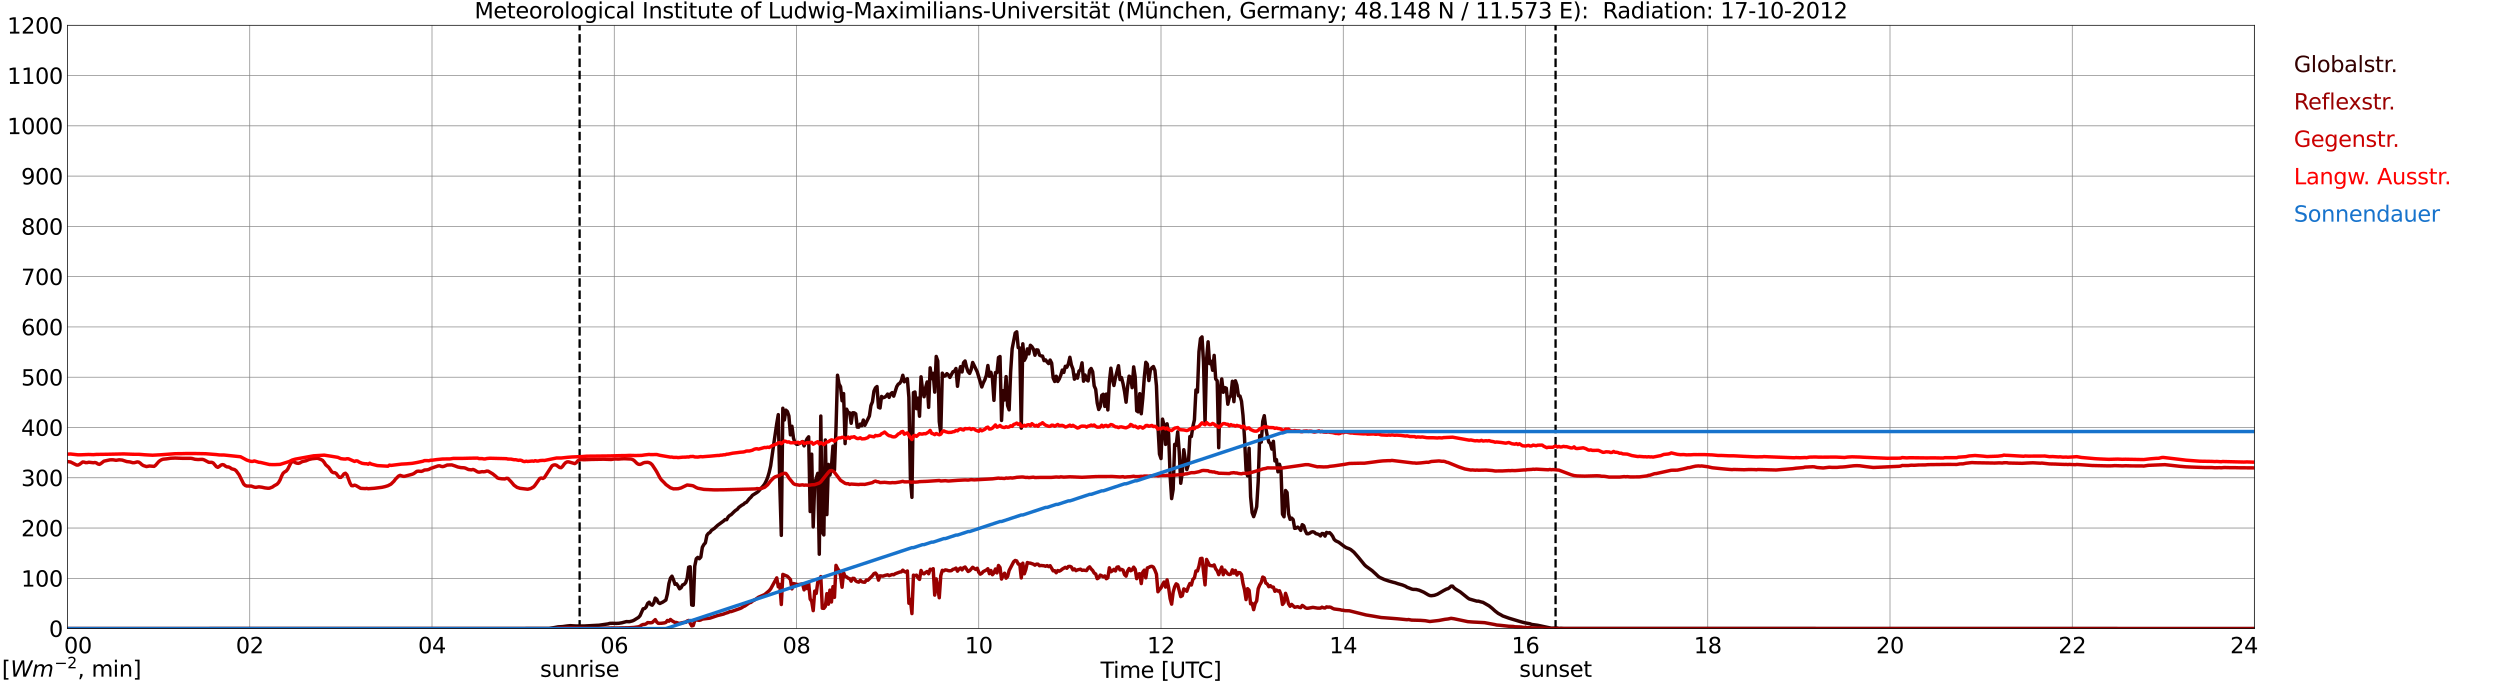 <?xml version="1.0" encoding="utf-8" standalone="no"?>
<!DOCTYPE svg PUBLIC "-//W3C//DTD SVG 1.1//EN"
  "http://www.w3.org/Graphics/SVG/1.1/DTD/svg11.dtd">
<svg xmlns:xlink="http://www.w3.org/1999/xlink" width="1085.4pt" height="296.64pt" viewBox="0 0 1085.4 296.64" xmlns="http://www.w3.org/2000/svg" version="1.1">
 <defs>
  <style type="text/css">*{stroke-linejoin: round; stroke-linecap: butt}</style>
 </defs>
 <g id="figure_1">
  <g id="patch_1">
   <path d="M 0 296.64 
L 1085.4 296.64 
L 1085.4 0 
L 0 0 
z
" style="fill: #ffffff"/>
  </g>
  <g id="axes_1">
   <g id="patch_2">
    <path d="M 29.306 272.909 
L 978.814 272.909 
L 978.814 10.976 
L 29.306 10.976 
z
" style="fill: #ffffff"/>
   </g>
   <g id="patch_3">
    <path d="M 978.814 272.909 
L 978.814 272.909 
L 978.814 10.976 
L 978.814 10.976 
z
" clip-path="url(#p23a1d0fcf0)" style="fill: #d3d3d3; opacity: 0.25; stroke: #d3d3d3; stroke-linejoin: miter"/>
   </g>
   <g id="matplotlib.axis_1">
    <g id="xtick_1">
     <g id="line2d_1">
      <path d="M 29.306 272.909 
L 29.306 10.976 
" clip-path="url(#p23a1d0fcf0)" style="fill: none; stroke: #808080; stroke-width: 0.3; stroke-linecap: square"/>
     </g>
     <g id="line2d_2"/>
     <g id="text_1">
      <!--    00 -->
      <g transform="translate(18.733 283.627) scale(0.095 -0.095)">
       <defs>
        <path id="DejaVuSans-20" transform="scale(0.016)"/>
        <path id="DejaVuSans-30" d="M 2034 4250 
Q 1547 4250 1301 3770 
Q 1056 3291 1056 2328 
Q 1056 1369 1301 889 
Q 1547 409 2034 409 
Q 2525 409 2770 889 
Q 3016 1369 3016 2328 
Q 3016 3291 2770 3770 
Q 2525 4250 2034 4250 
z
M 2034 4750 
Q 2819 4750 3233 4129 
Q 3647 3509 3647 2328 
Q 3647 1150 3233 529 
Q 2819 -91 2034 -91 
Q 1250 -91 836 529 
Q 422 1150 422 2328 
Q 422 3509 836 4129 
Q 1250 4750 2034 4750 
z
" transform="scale(0.016)"/>
       </defs>
       <use xlink:href="#DejaVuSans-20"/>
       <use xlink:href="#DejaVuSans-20" transform="translate(31.787 0)"/>
       <use xlink:href="#DejaVuSans-20" transform="translate(63.574 0)"/>
       <use xlink:href="#DejaVuSans-30" transform="translate(95.361 0)"/>
       <use xlink:href="#DejaVuSans-30" transform="translate(158.984 0)"/>
      </g>
     </g>
    </g>
    <g id="xtick_2">
     <g id="line2d_3">
      <path d="M 108.431 272.909 
L 108.431 10.976 
" clip-path="url(#p23a1d0fcf0)" style="fill: none; stroke: #808080; stroke-width: 0.3; stroke-linecap: square"/>
     </g>
     <g id="line2d_4"/>
     <g id="text_2">
      <!-- 02 -->
      <g transform="translate(102.387 283.627) scale(0.095 -0.095)">
       <defs>
        <path id="DejaVuSans-32" d="M 1228 531 
L 3431 531 
L 3431 0 
L 469 0 
L 469 531 
Q 828 903 1448 1529 
Q 2069 2156 2228 2338 
Q 2531 2678 2651 2914 
Q 2772 3150 2772 3378 
Q 2772 3750 2511 3984 
Q 2250 4219 1831 4219 
Q 1534 4219 1204 4116 
Q 875 4013 500 3803 
L 500 4441 
Q 881 4594 1212 4672 
Q 1544 4750 1819 4750 
Q 2544 4750 2975 4387 
Q 3406 4025 3406 3419 
Q 3406 3131 3298 2873 
Q 3191 2616 2906 2266 
Q 2828 2175 2409 1742 
Q 1991 1309 1228 531 
z
" transform="scale(0.016)"/>
       </defs>
       <use xlink:href="#DejaVuSans-30"/>
       <use xlink:href="#DejaVuSans-32" transform="translate(63.623 0)"/>
      </g>
     </g>
    </g>
    <g id="xtick_3">
     <g id="line2d_5">
      <path d="M 187.557 272.909 
L 187.557 10.976 
" clip-path="url(#p23a1d0fcf0)" style="fill: none; stroke: #808080; stroke-width: 0.3; stroke-linecap: square"/>
     </g>
     <g id="line2d_6"/>
     <g id="text_3">
      <!-- 04 -->
      <g transform="translate(181.513 283.627) scale(0.095 -0.095)">
       <defs>
        <path id="DejaVuSans-34" d="M 2419 4116 
L 825 1625 
L 2419 1625 
L 2419 4116 
z
M 2253 4666 
L 3047 4666 
L 3047 1625 
L 3713 1625 
L 3713 1100 
L 3047 1100 
L 3047 0 
L 2419 0 
L 2419 1100 
L 313 1100 
L 313 1709 
L 2253 4666 
z
" transform="scale(0.016)"/>
       </defs>
       <use xlink:href="#DejaVuSans-30"/>
       <use xlink:href="#DejaVuSans-34" transform="translate(63.623 0)"/>
      </g>
     </g>
    </g>
    <g id="xtick_4">
     <g id="line2d_7">
      <path d="M 266.683 272.909 
L 266.683 10.976 
" clip-path="url(#p23a1d0fcf0)" style="fill: none; stroke: #808080; stroke-width: 0.3; stroke-linecap: square"/>
     </g>
     <g id="line2d_8"/>
     <g id="text_4">
      <!-- 06 -->
      <g transform="translate(260.638 283.627) scale(0.095 -0.095)">
       <defs>
        <path id="DejaVuSans-36" d="M 2113 2584 
Q 1688 2584 1439 2293 
Q 1191 2003 1191 1497 
Q 1191 994 1439 701 
Q 1688 409 2113 409 
Q 2538 409 2786 701 
Q 3034 994 3034 1497 
Q 3034 2003 2786 2293 
Q 2538 2584 2113 2584 
z
M 3366 4563 
L 3366 3988 
Q 3128 4100 2886 4159 
Q 2644 4219 2406 4219 
Q 1781 4219 1451 3797 
Q 1122 3375 1075 2522 
Q 1259 2794 1537 2939 
Q 1816 3084 2150 3084 
Q 2853 3084 3261 2657 
Q 3669 2231 3669 1497 
Q 3669 778 3244 343 
Q 2819 -91 2113 -91 
Q 1303 -91 875 529 
Q 447 1150 447 2328 
Q 447 3434 972 4092 
Q 1497 4750 2381 4750 
Q 2619 4750 2861 4703 
Q 3103 4656 3366 4563 
z
" transform="scale(0.016)"/>
       </defs>
       <use xlink:href="#DejaVuSans-30"/>
       <use xlink:href="#DejaVuSans-36" transform="translate(63.623 0)"/>
      </g>
     </g>
    </g>
    <g id="xtick_5">
     <g id="line2d_9">
      <path d="M 345.808 272.909 
L 345.808 10.976 
" clip-path="url(#p23a1d0fcf0)" style="fill: none; stroke: #808080; stroke-width: 0.3; stroke-linecap: square"/>
     </g>
     <g id="line2d_10"/>
     <g id="text_5">
      <!-- 08 -->
      <g transform="translate(339.764 283.627) scale(0.095 -0.095)">
       <defs>
        <path id="DejaVuSans-38" d="M 2034 2216 
Q 1584 2216 1326 1975 
Q 1069 1734 1069 1313 
Q 1069 891 1326 650 
Q 1584 409 2034 409 
Q 2484 409 2743 651 
Q 3003 894 3003 1313 
Q 3003 1734 2745 1975 
Q 2488 2216 2034 2216 
z
M 1403 2484 
Q 997 2584 770 2862 
Q 544 3141 544 3541 
Q 544 4100 942 4425 
Q 1341 4750 2034 4750 
Q 2731 4750 3128 4425 
Q 3525 4100 3525 3541 
Q 3525 3141 3298 2862 
Q 3072 2584 2669 2484 
Q 3125 2378 3379 2068 
Q 3634 1759 3634 1313 
Q 3634 634 3220 271 
Q 2806 -91 2034 -91 
Q 1263 -91 848 271 
Q 434 634 434 1313 
Q 434 1759 690 2068 
Q 947 2378 1403 2484 
z
M 1172 3481 
Q 1172 3119 1398 2916 
Q 1625 2713 2034 2713 
Q 2441 2713 2670 2916 
Q 2900 3119 2900 3481 
Q 2900 3844 2670 4047 
Q 2441 4250 2034 4250 
Q 1625 4250 1398 4047 
Q 1172 3844 1172 3481 
z
" transform="scale(0.016)"/>
       </defs>
       <use xlink:href="#DejaVuSans-30"/>
       <use xlink:href="#DejaVuSans-38" transform="translate(63.623 0)"/>
      </g>
     </g>
    </g>
    <g id="xtick_6">
     <g id="line2d_11">
      <path d="M 424.934 272.909 
L 424.934 10.976 
" clip-path="url(#p23a1d0fcf0)" style="fill: none; stroke: #808080; stroke-width: 0.3; stroke-linecap: square"/>
     </g>
     <g id="line2d_12"/>
     <g id="text_6">
      <!-- 10 -->
      <g transform="translate(418.89 283.627) scale(0.095 -0.095)">
       <defs>
        <path id="DejaVuSans-31" d="M 794 531 
L 1825 531 
L 1825 4091 
L 703 3866 
L 703 4441 
L 1819 4666 
L 2450 4666 
L 2450 531 
L 3481 531 
L 3481 0 
L 794 0 
L 794 531 
z
" transform="scale(0.016)"/>
       </defs>
       <use xlink:href="#DejaVuSans-31"/>
       <use xlink:href="#DejaVuSans-30" transform="translate(63.623 0)"/>
      </g>
     </g>
    </g>
    <g id="xtick_7">
     <g id="line2d_13">
      <path d="M 504.06 272.909 
L 504.06 10.976 
" clip-path="url(#p23a1d0fcf0)" style="fill: none; stroke: #808080; stroke-width: 0.3; stroke-linecap: square"/>
     </g>
     <g id="line2d_14"/>
     <g id="text_7">
      <!-- 12 -->
      <g transform="translate(498.015 283.627) scale(0.095 -0.095)">
       <use xlink:href="#DejaVuSans-31"/>
       <use xlink:href="#DejaVuSans-32" transform="translate(63.623 0)"/>
      </g>
     </g>
    </g>
    <g id="xtick_8">
     <g id="line2d_15">
      <path d="M 583.185 272.909 
L 583.185 10.976 
" clip-path="url(#p23a1d0fcf0)" style="fill: none; stroke: #808080; stroke-width: 0.3; stroke-linecap: square"/>
     </g>
     <g id="line2d_16"/>
     <g id="text_8">
      <!-- 14 -->
      <g transform="translate(577.141 283.627) scale(0.095 -0.095)">
       <use xlink:href="#DejaVuSans-31"/>
       <use xlink:href="#DejaVuSans-34" transform="translate(63.623 0)"/>
      </g>
     </g>
    </g>
    <g id="xtick_9">
     <g id="line2d_17">
      <path d="M 662.311 272.909 
L 662.311 10.976 
" clip-path="url(#p23a1d0fcf0)" style="fill: none; stroke: #808080; stroke-width: 0.3; stroke-linecap: square"/>
     </g>
     <g id="line2d_18"/>
     <g id="text_9">
      <!-- 16 -->
      <g transform="translate(656.267 283.627) scale(0.095 -0.095)">
       <use xlink:href="#DejaVuSans-31"/>
       <use xlink:href="#DejaVuSans-36" transform="translate(63.623 0)"/>
      </g>
     </g>
    </g>
    <g id="xtick_10">
     <g id="line2d_19">
      <path d="M 741.437 272.909 
L 741.437 10.976 
" clip-path="url(#p23a1d0fcf0)" style="fill: none; stroke: #808080; stroke-width: 0.3; stroke-linecap: square"/>
     </g>
     <g id="line2d_20"/>
     <g id="text_10">
      <!-- 18 -->
      <g transform="translate(735.392 283.627) scale(0.095 -0.095)">
       <use xlink:href="#DejaVuSans-31"/>
       <use xlink:href="#DejaVuSans-38" transform="translate(63.623 0)"/>
      </g>
     </g>
    </g>
    <g id="xtick_11">
     <g id="line2d_21">
      <path d="M 820.562 272.909 
L 820.562 10.976 
" clip-path="url(#p23a1d0fcf0)" style="fill: none; stroke: #808080; stroke-width: 0.3; stroke-linecap: square"/>
     </g>
     <g id="line2d_22"/>
     <g id="text_11">
      <!-- 20 -->
      <g transform="translate(814.518 283.627) scale(0.095 -0.095)">
       <use xlink:href="#DejaVuSans-32"/>
       <use xlink:href="#DejaVuSans-30" transform="translate(63.623 0)"/>
      </g>
     </g>
    </g>
    <g id="xtick_12">
     <g id="line2d_23">
      <path d="M 899.688 272.909 
L 899.688 10.976 
" clip-path="url(#p23a1d0fcf0)" style="fill: none; stroke: #808080; stroke-width: 0.3; stroke-linecap: square"/>
     </g>
     <g id="line2d_24"/>
     <g id="text_12">
      <!-- 22 -->
      <g transform="translate(893.644 283.627) scale(0.095 -0.095)">
       <use xlink:href="#DejaVuSans-32"/>
       <use xlink:href="#DejaVuSans-32" transform="translate(63.623 0)"/>
      </g>
     </g>
    </g>
    <g id="xtick_13">
     <g id="line2d_25">
      <path d="M 978.814 272.909 
L 978.814 10.976 
" clip-path="url(#p23a1d0fcf0)" style="fill: none; stroke: #808080; stroke-width: 0.3; stroke-linecap: square"/>
     </g>
     <g id="line2d_26"/>
     <g id="text_13">
      <!-- 24    -->
      <g transform="translate(968.241 283.627) scale(0.095 -0.095)">
       <use xlink:href="#DejaVuSans-32"/>
       <use xlink:href="#DejaVuSans-34" transform="translate(63.623 0)"/>
       <use xlink:href="#DejaVuSans-20" transform="translate(127.246 0)"/>
       <use xlink:href="#DejaVuSans-20" transform="translate(159.033 0)"/>
       <use xlink:href="#DejaVuSans-20" transform="translate(190.82 0)"/>
      </g>
     </g>
    </g>
    <g id="text_14">
     <!-- Time [UTC] -->
     <g transform="translate(477.806 294.322) scale(0.095 -0.095)">
      <defs>
       <path id="DejaVuSans-54" d="M -19 4666 
L 3928 4666 
L 3928 4134 
L 2272 4134 
L 2272 0 
L 1638 0 
L 1638 4134 
L -19 4134 
L -19 4666 
z
" transform="scale(0.016)"/>
       <path id="DejaVuSans-69" d="M 603 3500 
L 1178 3500 
L 1178 0 
L 603 0 
L 603 3500 
z
M 603 4863 
L 1178 4863 
L 1178 4134 
L 603 4134 
L 603 4863 
z
" transform="scale(0.016)"/>
       <path id="DejaVuSans-6d" d="M 3328 2828 
Q 3544 3216 3844 3400 
Q 4144 3584 4550 3584 
Q 5097 3584 5394 3201 
Q 5691 2819 5691 2113 
L 5691 0 
L 5113 0 
L 5113 2094 
Q 5113 2597 4934 2840 
Q 4756 3084 4391 3084 
Q 3944 3084 3684 2787 
Q 3425 2491 3425 1978 
L 3425 0 
L 2847 0 
L 2847 2094 
Q 2847 2600 2669 2842 
Q 2491 3084 2119 3084 
Q 1678 3084 1418 2786 
Q 1159 2488 1159 1978 
L 1159 0 
L 581 0 
L 581 3500 
L 1159 3500 
L 1159 2956 
Q 1356 3278 1631 3431 
Q 1906 3584 2284 3584 
Q 2666 3584 2933 3390 
Q 3200 3197 3328 2828 
z
" transform="scale(0.016)"/>
       <path id="DejaVuSans-65" d="M 3597 1894 
L 3597 1613 
L 953 1613 
Q 991 1019 1311 708 
Q 1631 397 2203 397 
Q 2534 397 2845 478 
Q 3156 559 3463 722 
L 3463 178 
Q 3153 47 2828 -22 
Q 2503 -91 2169 -91 
Q 1331 -91 842 396 
Q 353 884 353 1716 
Q 353 2575 817 3079 
Q 1281 3584 2069 3584 
Q 2775 3584 3186 3129 
Q 3597 2675 3597 1894 
z
M 3022 2063 
Q 3016 2534 2758 2815 
Q 2500 3097 2075 3097 
Q 1594 3097 1305 2825 
Q 1016 2553 972 2059 
L 3022 2063 
z
" transform="scale(0.016)"/>
       <path id="DejaVuSans-5b" d="M 550 4863 
L 1875 4863 
L 1875 4416 
L 1125 4416 
L 1125 -397 
L 1875 -397 
L 1875 -844 
L 550 -844 
L 550 4863 
z
" transform="scale(0.016)"/>
       <path id="DejaVuSans-55" d="M 556 4666 
L 1191 4666 
L 1191 1831 
Q 1191 1081 1462 751 
Q 1734 422 2344 422 
Q 2950 422 3222 751 
Q 3494 1081 3494 1831 
L 3494 4666 
L 4128 4666 
L 4128 1753 
Q 4128 841 3676 375 
Q 3225 -91 2344 -91 
Q 1459 -91 1007 375 
Q 556 841 556 1753 
L 556 4666 
z
" transform="scale(0.016)"/>
       <path id="DejaVuSans-43" d="M 4122 4306 
L 4122 3641 
Q 3803 3938 3442 4084 
Q 3081 4231 2675 4231 
Q 1875 4231 1450 3742 
Q 1025 3253 1025 2328 
Q 1025 1406 1450 917 
Q 1875 428 2675 428 
Q 3081 428 3442 575 
Q 3803 722 4122 1019 
L 4122 359 
Q 3791 134 3420 21 
Q 3050 -91 2638 -91 
Q 1578 -91 968 557 
Q 359 1206 359 2328 
Q 359 3453 968 4101 
Q 1578 4750 2638 4750 
Q 3056 4750 3426 4639 
Q 3797 4528 4122 4306 
z
" transform="scale(0.016)"/>
       <path id="DejaVuSans-5d" d="M 1947 4863 
L 1947 -844 
L 622 -844 
L 622 -397 
L 1369 -397 
L 1369 4416 
L 622 4416 
L 622 4863 
L 1947 4863 
z
" transform="scale(0.016)"/>
      </defs>
      <use xlink:href="#DejaVuSans-54"/>
      <use xlink:href="#DejaVuSans-69" transform="translate(57.959 0)"/>
      <use xlink:href="#DejaVuSans-6d" transform="translate(85.742 0)"/>
      <use xlink:href="#DejaVuSans-65" transform="translate(183.154 0)"/>
      <use xlink:href="#DejaVuSans-20" transform="translate(244.678 0)"/>
      <use xlink:href="#DejaVuSans-5b" transform="translate(276.465 0)"/>
      <use xlink:href="#DejaVuSans-55" transform="translate(315.479 0)"/>
      <use xlink:href="#DejaVuSans-54" transform="translate(388.672 0)"/>
      <use xlink:href="#DejaVuSans-43" transform="translate(443.881 0)"/>
      <use xlink:href="#DejaVuSans-5d" transform="translate(513.705 0)"/>
     </g>
    </g>
   </g>
   <g id="matplotlib.axis_2">
    <g id="ytick_1">
     <g id="line2d_27">
      <path d="M 29.306 272.909 
L 978.814 272.909 
" clip-path="url(#p23a1d0fcf0)" style="fill: none; stroke: #808080; stroke-width: 0.3; stroke-linecap: square"/>
     </g>
     <g id="line2d_28"/>
     <g id="text_15">
      <!-- 0 -->
      <g transform="translate(21.261 276.518) scale(0.095 -0.095)">
       <use xlink:href="#DejaVuSans-30"/>
      </g>
     </g>
    </g>
    <g id="ytick_2">
     <g id="line2d_29">
      <path d="M 29.306 251.081 
L 978.814 251.081 
" clip-path="url(#p23a1d0fcf0)" style="fill: none; stroke: #808080; stroke-width: 0.3; stroke-linecap: square"/>
     </g>
     <g id="line2d_30"/>
     <g id="text_16">
      <!-- 100 -->
      <g transform="translate(9.173 254.69) scale(0.095 -0.095)">
       <use xlink:href="#DejaVuSans-31"/>
       <use xlink:href="#DejaVuSans-30" transform="translate(63.623 0)"/>
       <use xlink:href="#DejaVuSans-30" transform="translate(127.246 0)"/>
      </g>
     </g>
    </g>
    <g id="ytick_3">
     <g id="line2d_31">
      <path d="M 29.306 229.253 
L 978.814 229.253 
" clip-path="url(#p23a1d0fcf0)" style="fill: none; stroke: #808080; stroke-width: 0.3; stroke-linecap: square"/>
     </g>
     <g id="line2d_32"/>
     <g id="text_17">
      <!-- 200 -->
      <g transform="translate(9.173 232.863) scale(0.095 -0.095)">
       <use xlink:href="#DejaVuSans-32"/>
       <use xlink:href="#DejaVuSans-30" transform="translate(63.623 0)"/>
       <use xlink:href="#DejaVuSans-30" transform="translate(127.246 0)"/>
      </g>
     </g>
    </g>
    <g id="ytick_4">
     <g id="line2d_33">
      <path d="M 29.306 207.426 
L 978.814 207.426 
" clip-path="url(#p23a1d0fcf0)" style="fill: none; stroke: #808080; stroke-width: 0.3; stroke-linecap: square"/>
     </g>
     <g id="line2d_34"/>
     <g id="text_18">
      <!-- 300 -->
      <g transform="translate(9.173 211.035) scale(0.095 -0.095)">
       <defs>
        <path id="DejaVuSans-33" d="M 2597 2516 
Q 3050 2419 3304 2112 
Q 3559 1806 3559 1356 
Q 3559 666 3084 287 
Q 2609 -91 1734 -91 
Q 1441 -91 1130 -33 
Q 819 25 488 141 
L 488 750 
Q 750 597 1062 519 
Q 1375 441 1716 441 
Q 2309 441 2620 675 
Q 2931 909 2931 1356 
Q 2931 1769 2642 2001 
Q 2353 2234 1838 2234 
L 1294 2234 
L 1294 2753 
L 1863 2753 
Q 2328 2753 2575 2939 
Q 2822 3125 2822 3475 
Q 2822 3834 2567 4026 
Q 2313 4219 1838 4219 
Q 1578 4219 1281 4162 
Q 984 4106 628 3988 
L 628 4550 
Q 988 4650 1302 4700 
Q 1616 4750 1894 4750 
Q 2613 4750 3031 4423 
Q 3450 4097 3450 3541 
Q 3450 3153 3228 2886 
Q 3006 2619 2597 2516 
z
" transform="scale(0.016)"/>
       </defs>
       <use xlink:href="#DejaVuSans-33"/>
       <use xlink:href="#DejaVuSans-30" transform="translate(63.623 0)"/>
       <use xlink:href="#DejaVuSans-30" transform="translate(127.246 0)"/>
      </g>
     </g>
    </g>
    <g id="ytick_5">
     <g id="line2d_35">
      <path d="M 29.306 185.598 
L 978.814 185.598 
" clip-path="url(#p23a1d0fcf0)" style="fill: none; stroke: #808080; stroke-width: 0.3; stroke-linecap: square"/>
     </g>
     <g id="line2d_36"/>
     <g id="text_19">
      <!-- 400 -->
      <g transform="translate(9.173 189.207) scale(0.095 -0.095)">
       <use xlink:href="#DejaVuSans-34"/>
       <use xlink:href="#DejaVuSans-30" transform="translate(63.623 0)"/>
       <use xlink:href="#DejaVuSans-30" transform="translate(127.246 0)"/>
      </g>
     </g>
    </g>
    <g id="ytick_6">
     <g id="line2d_37">
      <path d="M 29.306 163.77 
L 978.814 163.77 
" clip-path="url(#p23a1d0fcf0)" style="fill: none; stroke: #808080; stroke-width: 0.3; stroke-linecap: square"/>
     </g>
     <g id="line2d_38"/>
     <g id="text_20">
      <!-- 500 -->
      <g transform="translate(9.173 167.379) scale(0.095 -0.095)">
       <defs>
        <path id="DejaVuSans-35" d="M 691 4666 
L 3169 4666 
L 3169 4134 
L 1269 4134 
L 1269 2991 
Q 1406 3038 1543 3061 
Q 1681 3084 1819 3084 
Q 2600 3084 3056 2656 
Q 3513 2228 3513 1497 
Q 3513 744 3044 326 
Q 2575 -91 1722 -91 
Q 1428 -91 1123 -41 
Q 819 9 494 109 
L 494 744 
Q 775 591 1075 516 
Q 1375 441 1709 441 
Q 2250 441 2565 725 
Q 2881 1009 2881 1497 
Q 2881 1984 2565 2268 
Q 2250 2553 1709 2553 
Q 1456 2553 1204 2497 
Q 953 2441 691 2322 
L 691 4666 
z
" transform="scale(0.016)"/>
       </defs>
       <use xlink:href="#DejaVuSans-35"/>
       <use xlink:href="#DejaVuSans-30" transform="translate(63.623 0)"/>
       <use xlink:href="#DejaVuSans-30" transform="translate(127.246 0)"/>
      </g>
     </g>
    </g>
    <g id="ytick_7">
     <g id="line2d_39">
      <path d="M 29.306 141.942 
L 978.814 141.942 
" clip-path="url(#p23a1d0fcf0)" style="fill: none; stroke: #808080; stroke-width: 0.3; stroke-linecap: square"/>
     </g>
     <g id="line2d_40"/>
     <g id="text_21">
      <!-- 600 -->
      <g transform="translate(9.173 145.551) scale(0.095 -0.095)">
       <use xlink:href="#DejaVuSans-36"/>
       <use xlink:href="#DejaVuSans-30" transform="translate(63.623 0)"/>
       <use xlink:href="#DejaVuSans-30" transform="translate(127.246 0)"/>
      </g>
     </g>
    </g>
    <g id="ytick_8">
     <g id="line2d_41">
      <path d="M 29.306 120.114 
L 978.814 120.114 
" clip-path="url(#p23a1d0fcf0)" style="fill: none; stroke: #808080; stroke-width: 0.3; stroke-linecap: square"/>
     </g>
     <g id="line2d_42"/>
     <g id="text_22">
      <!-- 700 -->
      <g transform="translate(9.173 123.724) scale(0.095 -0.095)">
       <defs>
        <path id="DejaVuSans-37" d="M 525 4666 
L 3525 4666 
L 3525 4397 
L 1831 0 
L 1172 0 
L 2766 4134 
L 525 4134 
L 525 4666 
z
" transform="scale(0.016)"/>
       </defs>
       <use xlink:href="#DejaVuSans-37"/>
       <use xlink:href="#DejaVuSans-30" transform="translate(63.623 0)"/>
       <use xlink:href="#DejaVuSans-30" transform="translate(127.246 0)"/>
      </g>
     </g>
    </g>
    <g id="ytick_9">
     <g id="line2d_43">
      <path d="M 29.306 98.287 
L 978.814 98.287 
" clip-path="url(#p23a1d0fcf0)" style="fill: none; stroke: #808080; stroke-width: 0.3; stroke-linecap: square"/>
     </g>
     <g id="line2d_44"/>
     <g id="text_23">
      <!-- 800 -->
      <g transform="translate(9.173 101.896) scale(0.095 -0.095)">
       <use xlink:href="#DejaVuSans-38"/>
       <use xlink:href="#DejaVuSans-30" transform="translate(63.623 0)"/>
       <use xlink:href="#DejaVuSans-30" transform="translate(127.246 0)"/>
      </g>
     </g>
    </g>
    <g id="ytick_10">
     <g id="line2d_45">
      <path d="M 29.306 76.459 
L 978.814 76.459 
" clip-path="url(#p23a1d0fcf0)" style="fill: none; stroke: #808080; stroke-width: 0.3; stroke-linecap: square"/>
     </g>
     <g id="line2d_46"/>
     <g id="text_24">
      <!-- 900 -->
      <g transform="translate(9.173 80.068) scale(0.095 -0.095)">
       <defs>
        <path id="DejaVuSans-39" d="M 703 97 
L 703 672 
Q 941 559 1184 500 
Q 1428 441 1663 441 
Q 2288 441 2617 861 
Q 2947 1281 2994 2138 
Q 2813 1869 2534 1725 
Q 2256 1581 1919 1581 
Q 1219 1581 811 2004 
Q 403 2428 403 3163 
Q 403 3881 828 4315 
Q 1253 4750 1959 4750 
Q 2769 4750 3195 4129 
Q 3622 3509 3622 2328 
Q 3622 1225 3098 567 
Q 2575 -91 1691 -91 
Q 1453 -91 1209 -44 
Q 966 3 703 97 
z
M 1959 2075 
Q 2384 2075 2632 2365 
Q 2881 2656 2881 3163 
Q 2881 3666 2632 3958 
Q 2384 4250 1959 4250 
Q 1534 4250 1286 3958 
Q 1038 3666 1038 3163 
Q 1038 2656 1286 2365 
Q 1534 2075 1959 2075 
z
" transform="scale(0.016)"/>
       </defs>
       <use xlink:href="#DejaVuSans-39"/>
       <use xlink:href="#DejaVuSans-30" transform="translate(63.623 0)"/>
       <use xlink:href="#DejaVuSans-30" transform="translate(127.246 0)"/>
      </g>
     </g>
    </g>
    <g id="ytick_11">
     <g id="line2d_47">
      <path d="M 29.306 54.631 
L 978.814 54.631 
" clip-path="url(#p23a1d0fcf0)" style="fill: none; stroke: #808080; stroke-width: 0.3; stroke-linecap: square"/>
     </g>
     <g id="line2d_48"/>
     <g id="text_25">
      <!-- 1000 -->
      <g transform="translate(3.128 58.24) scale(0.095 -0.095)">
       <use xlink:href="#DejaVuSans-31"/>
       <use xlink:href="#DejaVuSans-30" transform="translate(63.623 0)"/>
       <use xlink:href="#DejaVuSans-30" transform="translate(127.246 0)"/>
       <use xlink:href="#DejaVuSans-30" transform="translate(190.869 0)"/>
      </g>
     </g>
    </g>
    <g id="ytick_12">
     <g id="line2d_49">
      <path d="M 29.306 32.803 
L 978.814 32.803 
" clip-path="url(#p23a1d0fcf0)" style="fill: none; stroke: #808080; stroke-width: 0.3; stroke-linecap: square"/>
     </g>
     <g id="line2d_50"/>
     <g id="text_26">
      <!-- 1100 -->
      <g transform="translate(3.128 36.413) scale(0.095 -0.095)">
       <use xlink:href="#DejaVuSans-31"/>
       <use xlink:href="#DejaVuSans-31" transform="translate(63.623 0)"/>
       <use xlink:href="#DejaVuSans-30" transform="translate(127.246 0)"/>
       <use xlink:href="#DejaVuSans-30" transform="translate(190.869 0)"/>
      </g>
     </g>
    </g>
    <g id="ytick_13">
     <g id="line2d_51">
      <path d="M 29.306 10.976 
L 978.814 10.976 
" clip-path="url(#p23a1d0fcf0)" style="fill: none; stroke: #808080; stroke-width: 0.3; stroke-linecap: square"/>
     </g>
     <g id="line2d_52"/>
     <g id="text_27">
      <!-- 1200 -->
      <g transform="translate(3.128 14.585) scale(0.095 -0.095)">
       <use xlink:href="#DejaVuSans-31"/>
       <use xlink:href="#DejaVuSans-32" transform="translate(63.623 0)"/>
       <use xlink:href="#DejaVuSans-30" transform="translate(127.246 0)"/>
       <use xlink:href="#DejaVuSans-30" transform="translate(190.869 0)"/>
      </g>
     </g>
    </g>
   </g>
   <g id="line2d_53">
    <path d="M 251.649 272.909 
L 251.649 10.976 
" clip-path="url(#p23a1d0fcf0)" style="fill: none; stroke-dasharray: 3.7,1.6; stroke-dashoffset: 0; stroke: #000000"/>
   </g>
   <g id="line2d_54">
    <path d="M 675.367 272.909 
L 675.367 10.976 
" clip-path="url(#p23a1d0fcf0)" style="fill: none; stroke-dasharray: 3.7,1.6; stroke-dashoffset: 0; stroke: #000000"/>
   </g>
   <g id="line2d_55">
    <path d="M 29.306 272.909 
L 238.329 272.865 
L 240.967 272.413 
L 242.286 272.156 
L 244.264 272.047 
L 246.242 271.767 
L 247.561 271.638 
L 250.198 271.789 
L 253.495 271.789 
L 258.77 271.51 
L 260.089 271.444 
L 264.045 270.864 
L 264.705 270.647 
L 266.023 270.606 
L 267.342 270.669 
L 268.661 270.606 
L 269.98 270.39 
L 271.958 269.873 
L 273.277 269.916 
L 274.595 269.571 
L 275.255 269.27 
L 277.233 268.043 
L 277.892 267.29 
L 279.211 264.32 
L 279.87 264.213 
L 280.53 263.545 
L 281.189 261.973 
L 281.849 261.456 
L 282.508 262.469 
L 283.167 262.748 
L 283.827 261.801 
L 284.486 259.67 
L 285.145 260.185 
L 285.805 261.606 
L 286.464 262.017 
L 287.783 261.392 
L 289.102 260.508 
L 289.761 257.839 
L 290.42 253.34 
L 291.08 251.016 
L 291.739 250.156 
L 292.399 251.683 
L 293.058 253.685 
L 293.717 253.449 
L 294.377 254.416 
L 295.036 255.643 
L 295.696 255.172 
L 296.355 253.943 
L 297.014 253.729 
L 297.674 252.976 
L 298.333 251.103 
L 298.992 246.259 
L 299.652 246.065 
L 300.311 262.641 
L 300.971 262.792 
L 301.63 245.807 
L 302.289 242.577 
L 302.949 241.996 
L 303.608 242.577 
L 304.267 241.868 
L 304.927 237.605 
L 305.586 236.422 
L 306.246 235.688 
L 306.905 232.416 
L 307.564 231.556 
L 308.224 231.168 
L 308.883 230.264 
L 310.202 229.36 
L 311.521 228.112 
L 314.158 226.173 
L 314.818 225.571 
L 315.477 225.636 
L 316.136 224.41 
L 316.796 223.785 
L 317.455 223.419 
L 318.774 222.107 
L 319.433 221.546 
L 320.093 221.138 
L 320.752 220.319 
L 322.071 219.328 
L 322.73 219.005 
L 323.39 218.361 
L 324.049 218.101 
L 325.368 216.467 
L 326.027 215.864 
L 326.686 215.024 
L 328.665 213.797 
L 329.324 213.258 
L 331.302 211.021 
L 331.961 210.18 
L 332.621 208.888 
L 333.28 207.316 
L 333.94 205.101 
L 334.599 202.215 
L 335.918 192.873 
L 337.236 183.897 
L 337.896 180.023 
L 338.555 210.569 
L 339.215 232.438 
L 339.874 177.244 
L 340.533 182.348 
L 341.193 178.063 
L 341.852 178.665 
L 342.512 180.582 
L 343.171 188.804 
L 343.83 185.059 
L 344.49 190.182 
L 345.149 192.185 
L 345.808 192.873 
L 346.468 192.873 
L 347.127 192.377 
L 347.787 192.164 
L 348.446 191.712 
L 349.105 193.585 
L 349.765 191.819 
L 350.424 190.463 
L 351.083 189.645 
L 351.743 222.085 
L 352.402 197.177 
L 353.062 228.758 
L 353.721 209.772 
L 355.04 205.509 
L 355.699 240.619 
L 356.359 180.625 
L 357.018 231.148 
L 357.677 232.246 
L 358.337 191.022 
L 358.996 223.419 
L 359.655 201.635 
L 360.315 206.262 
L 360.974 202.733 
L 361.634 193.67 
L 362.293 204.088 
L 362.952 186.135 
L 363.612 162.908 
L 364.271 166.675 
L 364.93 167.902 
L 365.59 173.994 
L 366.249 170.873 
L 366.909 192.594 
L 367.568 177.655 
L 368.227 179.076 
L 368.887 179.246 
L 369.546 183.766 
L 370.206 179.204 
L 370.865 179.226 
L 371.524 179.678 
L 372.184 185.425 
L 372.843 185.447 
L 373.502 184.111 
L 374.162 184.823 
L 374.821 182.367 
L 375.481 184.65 
L 377.459 180.604 
L 378.118 176.083 
L 378.777 174.468 
L 379.437 169.818 
L 380.096 168.397 
L 380.756 167.817 
L 381.415 176.836 
L 382.074 177.137 
L 382.734 172.121 
L 383.393 172.682 
L 384.053 172.466 
L 384.712 172.014 
L 385.371 171.089 
L 386.031 172.532 
L 386.69 170.98 
L 387.349 170.465 
L 388.009 171.993 
L 389.328 167.839 
L 389.987 166.782 
L 390.646 166.396 
L 391.306 165.342 
L 391.965 162.93 
L 392.624 165.772 
L 393.284 164.931 
L 393.943 164.416 
L 394.603 172.551 
L 395.262 207.834 
L 395.921 215.927 
L 396.581 170.465 
L 397.24 170.185 
L 397.899 177.439 
L 398.559 172.853 
L 399.218 180.711 
L 399.878 163.598 
L 400.537 169.367 
L 401.196 172.25 
L 401.856 168.354 
L 402.515 165.815 
L 403.175 176.858 
L 403.834 159.701 
L 404.493 164.394 
L 405.153 162.07 
L 405.812 170.248 
L 406.471 154.751 
L 407.131 156.687 
L 407.79 183.057 
L 408.45 188.095 
L 409.109 162.004 
L 409.768 163.36 
L 410.428 163.168 
L 411.087 162.22 
L 411.746 162.779 
L 412.406 163.855 
L 413.725 161.402 
L 414.384 161.164 
L 415.043 159.981 
L 415.703 167.708 
L 416.362 162.07 
L 417.022 159.184 
L 417.681 161.487 
L 418.34 157.44 
L 419 156.731 
L 419.659 159.529 
L 420.318 161.38 
L 420.978 162.111 
L 421.637 160.433 
L 422.297 157.377 
L 424.275 161.445 
L 426.253 168.011 
L 426.912 166.223 
L 427.572 164.89 
L 428.231 162.973 
L 428.89 158.688 
L 429.55 163.381 
L 430.209 161.637 
L 430.869 164.285 
L 431.528 173.822 
L 432.187 161.747 
L 432.847 161.788 
L 433.506 155.224 
L 434.165 154.792 
L 434.825 182.54 
L 435.484 169.602 
L 436.144 173.649 
L 436.803 163.51 
L 437.462 176.083 
L 438.122 177.934 
L 438.781 161.424 
L 439.44 151.37 
L 440.759 144.59 
L 441.419 144.051 
L 442.078 150.94 
L 442.737 151.047 
L 443.397 185.877 
L 444.056 149.261 
L 444.716 156.451 
L 445.375 155.181 
L 446.034 151.479 
L 446.694 153.631 
L 447.353 149.907 
L 448.012 150.51 
L 448.672 151.629 
L 449.331 154.233 
L 449.991 151.887 
L 450.65 151.972 
L 451.309 154.168 
L 451.969 154.535 
L 452.628 154.6 
L 453.287 156.58 
L 453.947 156.235 
L 454.606 157.139 
L 455.266 157.85 
L 455.925 156.322 
L 456.584 157.634 
L 457.244 164.135 
L 457.903 165.621 
L 458.563 163.34 
L 459.222 165.621 
L 459.881 164.567 
L 460.541 162.93 
L 461.2 160.67 
L 461.859 161.703 
L 462.519 159.033 
L 463.178 159.444 
L 463.838 158.001 
L 464.497 155.115 
L 465.156 158.475 
L 465.816 160.219 
L 466.475 164.63 
L 467.134 162.823 
L 467.794 164.178 
L 468.453 161.1 
L 469.113 160.605 
L 469.772 157.527 
L 470.431 165.514 
L 471.091 162.801 
L 471.75 164.868 
L 472.409 165.383 
L 473.069 160.821 
L 473.728 159.981 
L 474.388 161.402 
L 475.047 167.516 
L 475.706 169.022 
L 476.366 174.963 
L 477.025 177.783 
L 477.685 176.535 
L 478.344 171.626 
L 479.003 171.174 
L 479.663 176.448 
L 480.322 171.089 
L 480.981 177.978 
L 481.641 165.793 
L 482.3 159.852 
L 482.96 164.781 
L 483.619 167.365 
L 484.278 163.942 
L 485.597 158.776 
L 486.256 164.781 
L 486.916 163.942 
L 487.575 166.568 
L 488.235 170.035 
L 488.894 174.618 
L 489.553 167.861 
L 490.213 163.318 
L 490.872 163.77 
L 491.532 168.312 
L 492.191 159.291 
L 492.85 163.598 
L 493.51 178.386 
L 494.169 178.816 
L 494.828 170.916 
L 495.488 179.634 
L 496.147 172.94 
L 496.807 163.877 
L 497.466 157.289 
L 498.125 158.086 
L 498.785 165.232 
L 499.444 160.756 
L 500.103 159.658 
L 500.763 159.14 
L 501.422 160.799 
L 502.082 167.516 
L 502.741 185.102 
L 503.4 197.136 
L 504.06 199.094 
L 504.719 181.959 
L 505.379 184.5 
L 506.038 192.938 
L 506.697 184.004 
L 507.357 188.287 
L 508.016 206.5 
L 508.675 216.467 
L 509.335 212.505 
L 509.994 192.917 
L 510.654 193.347 
L 511.313 187.492 
L 511.972 196.145 
L 512.632 209.813 
L 513.291 205.142 
L 513.95 195.241 
L 515.269 203.894 
L 515.929 201.742 
L 516.588 189.535 
L 517.247 189.516 
L 517.907 185.168 
L 518.566 182.326 
L 519.226 169.323 
L 519.885 170.227 
L 520.544 152.684 
L 521.204 147 
L 521.863 146.269 
L 522.522 157.333 
L 523.182 183.876 
L 523.841 156.15 
L 524.501 148.399 
L 525.16 157.872 
L 525.819 156.838 
L 526.479 160.756 
L 527.138 154.299 
L 527.797 164.523 
L 528.457 165.32 
L 529.116 194.379 
L 529.776 168.699 
L 530.435 164.523 
L 531.094 170.314 
L 531.754 168.269 
L 532.413 168.548 
L 533.073 175.502 
L 533.732 172.573 
L 534.391 171.842 
L 535.051 165.534 
L 535.71 174.383 
L 536.369 165.32 
L 537.029 167.256 
L 537.688 171.798 
L 538.348 171.949 
L 539.007 174.188 
L 539.666 180.431 
L 540.326 190.182 
L 540.985 204.066 
L 541.644 206.629 
L 542.304 194.617 
L 542.963 215.714 
L 543.623 222.559 
L 544.282 224.303 
L 544.941 222.408 
L 545.601 219.996 
L 546.26 209.126 
L 546.919 189.127 
L 547.579 191.947 
L 548.238 182.906 
L 548.898 180.475 
L 549.557 185.748 
L 550.216 189.385 
L 550.876 191.969 
L 551.535 192.572 
L 552.195 194.984 
L 552.854 191.603 
L 553.513 200.129 
L 554.173 199.546 
L 554.832 204.841 
L 555.491 201.569 
L 556.151 203.83 
L 556.81 223.246 
L 557.47 224.366 
L 558.129 212.957 
L 558.788 213.797 
L 559.448 223.117 
L 560.107 225.486 
L 560.766 224.927 
L 561.426 225.571 
L 562.085 229.382 
L 562.745 229.275 
L 563.404 228.843 
L 564.063 229.338 
L 564.723 230.286 
L 565.382 227.789 
L 566.042 228.24 
L 566.701 230.393 
L 567.36 231.707 
L 568.02 231.75 
L 568.679 231.449 
L 569.338 230.997 
L 569.998 230.866 
L 570.657 231.104 
L 571.317 231.707 
L 571.976 231.836 
L 572.635 232.095 
L 573.295 232.676 
L 573.954 231.622 
L 574.613 231.707 
L 575.273 232.761 
L 575.932 231.148 
L 576.592 231.427 
L 577.251 231.255 
L 577.91 231.901 
L 578.57 232.805 
L 579.229 234.182 
L 579.889 234.784 
L 581.207 235.409 
L 583.845 237.391 
L 584.504 237.777 
L 585.823 238.273 
L 586.482 238.639 
L 587.801 239.715 
L 589.779 241.974 
L 592.417 245.225 
L 593.076 245.849 
L 595.714 247.744 
L 597.692 249.573 
L 598.351 250.219 
L 599.011 250.693 
L 600.989 251.596 
L 602.967 252.264 
L 604.945 252.825 
L 605.604 252.976 
L 606.923 253.428 
L 608.901 253.986 
L 610.22 254.525 
L 610.879 254.955 
L 612.198 255.451 
L 612.858 255.73 
L 613.517 255.881 
L 614.836 255.925 
L 616.154 256.248 
L 618.133 257.108 
L 620.111 258.271 
L 620.77 258.55 
L 621.429 258.636 
L 622.748 258.463 
L 624.067 257.99 
L 626.705 256.44 
L 628.023 255.752 
L 628.683 255.58 
L 629.342 255.106 
L 630.001 254.482 
L 630.661 254.482 
L 631.32 255.257 
L 631.98 255.774 
L 633.958 256.979 
L 637.255 259.627 
L 637.914 260.057 
L 641.211 261.004 
L 641.87 260.982 
L 643.189 261.371 
L 643.848 261.521 
L 646.486 263.027 
L 647.805 264.082 
L 649.123 265.289 
L 650.442 266.299 
L 651.761 267.011 
L 652.42 267.419 
L 655.058 268.366 
L 659.674 269.766 
L 660.992 270.132 
L 662.311 270.453 
L 664.289 270.82 
L 664.949 271.099 
L 667.586 271.466 
L 673.521 272.736 
L 676.158 272.671 
L 676.817 272.887 
L 677.477 272.78 
L 678.796 272.843 
L 978.154 272.909 
L 978.154 272.909 
" clip-path="url(#p23a1d0fcf0)" style="fill: none; stroke: #330000; stroke-width: 1.5; stroke-linecap: square"/>
   </g>
   <g id="line2d_56">
    <path d="M 29.306 272.909 
L 241.626 272.909 
L 242.286 272.608 
L 244.264 272.608 
L 246.242 272.501 
L 256.792 272.736 
L 258.111 272.736 
L 260.089 272.736 
L 261.408 272.693 
L 263.386 272.715 
L 266.023 272.608 
L 267.342 272.671 
L 270.639 272.586 
L 272.617 272.564 
L 275.255 272.413 
L 277.233 272.134 
L 277.892 271.855 
L 278.552 271.381 
L 279.211 271.121 
L 279.87 271.101 
L 280.53 270.842 
L 281.189 270.305 
L 282.508 270.39 
L 283.167 270.283 
L 284.486 269.013 
L 285.145 270.089 
L 285.805 270.628 
L 287.124 270.606 
L 288.442 270.434 
L 289.102 270.239 
L 289.761 269.379 
L 290.42 269.702 
L 291.08 268.947 
L 291.739 269.508 
L 293.058 270.261 
L 293.717 270.261 
L 294.377 270.519 
L 295.036 270.647 
L 297.014 270.196 
L 297.674 270.196 
L 298.333 269.615 
L 298.992 269.379 
L 300.311 271.745 
L 300.971 271.575 
L 301.63 269.399 
L 302.289 269.141 
L 303.608 269.336 
L 304.267 269.141 
L 304.927 268.775 
L 307.564 268.454 
L 308.224 268.366 
L 311.521 267.247 
L 314.158 266.601 
L 314.818 266.299 
L 316.136 265.913 
L 316.796 265.546 
L 317.455 265.524 
L 318.774 265.073 
L 321.411 264.147 
L 322.071 263.824 
L 322.73 263.372 
L 323.39 263.093 
L 325.368 261.716 
L 326.027 261.543 
L 326.686 260.982 
L 328.005 260.229 
L 329.324 259.282 
L 331.961 258.142 
L 333.94 256.462 
L 334.599 255.667 
L 337.236 250.887 
L 337.896 254.761 
L 338.555 253.729 
L 339.215 262.447 
L 339.874 249.381 
L 341.852 250.199 
L 343.171 251.598 
L 343.83 255.667 
L 344.49 253.362 
L 346.468 253.836 
L 348.446 253.513 
L 349.105 256.097 
L 349.765 253.449 
L 350.424 255.536 
L 351.083 253.061 
L 351.743 260.078 
L 352.402 261.069 
L 353.062 265.116 
L 353.721 256.634 
L 354.38 257.625 
L 355.04 252.738 
L 355.699 252.546 
L 356.359 250.328 
L 357.018 264.062 
L 357.677 264.125 
L 358.337 263.309 
L 358.996 257.732 
L 359.655 262.318 
L 360.315 256.204 
L 360.974 261.371 
L 361.634 254.698 
L 362.293 259.347 
L 362.952 245.463 
L 363.612 246.777 
L 364.271 247.787 
L 364.93 249.918 
L 365.59 254.955 
L 366.249 248.669 
L 366.909 250.241 
L 367.568 250.457 
L 368.227 251.059 
L 368.887 251.232 
L 369.546 252.33 
L 370.206 251.081 
L 370.865 251.147 
L 371.524 252.201 
L 372.184 252.565 
L 372.843 252.738 
L 373.502 251.921 
L 374.162 252.546 
L 374.821 252.738 
L 375.481 252.781 
L 376.14 251.812 
L 376.799 251.921 
L 378.777 249.939 
L 379.437 249.036 
L 380.096 248.8 
L 380.756 249.616 
L 381.415 251.878 
L 382.074 250.005 
L 383.393 250.134 
L 384.053 249.876 
L 385.371 249.553 
L 386.031 249.918 
L 387.349 249.424 
L 388.009 249.531 
L 388.668 249.101 
L 390.646 248.368 
L 391.306 248.283 
L 391.965 247.551 
L 392.624 248.132 
L 393.284 248.39 
L 393.943 247.894 
L 394.603 261.91 
L 395.262 260.229 
L 395.921 266.387 
L 396.581 249.704 
L 397.24 249.961 
L 397.899 249.704 
L 398.559 250.887 
L 399.218 251.555 
L 399.878 247.68 
L 400.537 248.951 
L 401.196 249.123 
L 401.856 248.54 
L 402.515 248.132 
L 403.175 249.101 
L 403.834 247.141 
L 404.493 247.421 
L 405.153 246.905 
L 405.812 258.378 
L 406.471 251.339 
L 407.79 259.52 
L 408.45 249.918 
L 409.109 247.615 
L 409.768 247.831 
L 410.428 247.421 
L 411.087 247.53 
L 411.746 247.765 
L 412.406 247.831 
L 413.065 247.744 
L 413.725 247.185 
L 414.384 247.034 
L 415.043 246.646 
L 415.703 247.981 
L 416.362 247.078 
L 417.022 246.582 
L 417.681 247.421 
L 418.34 246.495 
L 419 246.172 
L 420.318 248.11 
L 420.978 247.765 
L 422.297 246.303 
L 423.615 247.228 
L 424.275 246.711 
L 424.934 248.455 
L 425.593 249.274 
L 426.253 248.885 
L 426.912 248.154 
L 428.231 247.486 
L 428.89 246.927 
L 429.55 249.058 
L 430.209 247.68 
L 430.869 249.509 
L 431.528 248.735 
L 432.187 247.034 
L 432.847 248.735 
L 433.506 245.506 
L 434.165 246.366 
L 434.825 251.404 
L 435.484 249.832 
L 436.144 248.863 
L 436.803 251.016 
L 437.462 250.306 
L 438.122 247.68 
L 440.1 243.869 
L 440.759 243.332 
L 441.419 243.546 
L 442.078 244.882 
L 442.737 244.989 
L 443.397 250.909 
L 444.056 244.515 
L 444.716 249.123 
L 445.375 247.207 
L 446.034 244.236 
L 446.694 244.45 
L 447.353 244.493 
L 448.672 244.945 
L 449.331 245.377 
L 449.991 244.923 
L 450.65 244.945 
L 451.309 245.613 
L 451.969 245.506 
L 453.287 245.635 
L 453.947 245.851 
L 454.606 245.57 
L 455.266 246.002 
L 455.925 245.613 
L 457.244 247.853 
L 457.903 247.765 
L 458.563 248.669 
L 459.222 247.702 
L 459.881 247.981 
L 460.541 247.637 
L 461.2 247.078 
L 462.519 246.323 
L 463.178 246.733 
L 463.838 245.958 
L 464.497 245.893 
L 465.156 246.172 
L 465.816 247.421 
L 466.475 246.991 
L 467.134 247.744 
L 467.794 247.421 
L 469.113 247.119 
L 469.772 247.615 
L 470.431 247.53 
L 471.75 247.722 
L 472.409 246.626 
L 473.069 246.109 
L 473.728 247.012 
L 474.388 247.68 
L 475.047 248.8 
L 475.706 249.208 
L 476.366 251.232 
L 477.025 250.843 
L 477.685 249.682 
L 478.344 250.005 
L 479.003 250.479 
L 479.663 250.049 
L 480.322 251.253 
L 480.981 250.843 
L 481.641 246.517 
L 482.3 248.239 
L 482.96 247.831 
L 483.619 247.185 
L 484.278 247.894 
L 484.938 246.259 
L 485.597 246.109 
L 486.256 247.442 
L 486.916 247.207 
L 487.575 247.508 
L 488.235 249.488 
L 488.894 250.134 
L 489.553 247.894 
L 490.213 246.818 
L 490.872 247.809 
L 491.532 247.442 
L 492.191 246.237 
L 492.85 247.163 
L 493.51 251.232 
L 494.169 249.274 
L 494.828 249.079 
L 495.488 253.362 
L 496.147 248.39 
L 496.807 247.53 
L 497.466 250.865 
L 498.125 246.582 
L 498.785 246.344 
L 499.444 245.98 
L 500.103 245.871 
L 500.763 246.237 
L 501.422 247.551 
L 502.082 249.274 
L 502.741 256.916 
L 503.4 255.968 
L 504.06 255.257 
L 504.719 253.794 
L 505.379 252.696 
L 506.038 254.892 
L 506.697 251.749 
L 507.357 255.021 
L 508.016 259.865 
L 508.675 262.296 
L 509.335 257.108 
L 509.994 254.761 
L 510.654 253.471 
L 511.313 253.923 
L 512.632 259.024 
L 513.291 258.636 
L 513.95 255.687 
L 514.61 256.075 
L 515.269 256.7 
L 515.929 254.805 
L 516.588 253.34 
L 517.247 253.986 
L 517.907 251.511 
L 518.566 250.887 
L 519.226 247.894 
L 519.885 247.894 
L 520.544 245.764 
L 521.204 242.514 
L 521.863 242.407 
L 523.182 253.923 
L 523.841 242.88 
L 525.16 245.484 
L 526.479 245.679 
L 527.138 245.268 
L 527.797 246.969 
L 528.457 247.809 
L 529.116 249.488 
L 530.435 246.194 
L 531.094 249.509 
L 531.754 247.508 
L 533.073 249.186 
L 533.732 249.444 
L 534.391 249.23 
L 535.051 247.401 
L 535.71 248.842 
L 536.369 247.68 
L 537.029 249.638 
L 537.688 248.584 
L 538.348 248.669 
L 539.007 249.424 
L 539.666 253.362 
L 540.326 256.032 
L 540.985 260.316 
L 541.644 255.58 
L 542.304 256.269 
L 542.963 262.167 
L 543.623 261.951 
L 544.282 264.686 
L 544.941 262.039 
L 545.601 260.875 
L 546.26 255.58 
L 546.919 253.986 
L 547.579 252.888 
L 548.238 250.542 
L 548.898 250.909 
L 549.557 253.148 
L 550.216 253.556 
L 550.876 254.72 
L 551.535 254.268 
L 552.195 254.892 
L 552.854 254.912 
L 553.513 256.721 
L 554.173 256.16 
L 554.832 256.634 
L 555.491 256.483 
L 556.151 258.164 
L 556.81 262.425 
L 557.47 261.628 
L 558.129 257.603 
L 558.788 259.52 
L 559.448 262.211 
L 560.107 263.222 
L 560.766 262.403 
L 562.085 263.652 
L 563.404 263.394 
L 564.063 263.673 
L 564.723 263.802 
L 565.382 262.855 
L 566.042 263.265 
L 566.701 263.868 
L 567.36 264.084 
L 568.02 264.062 
L 569.998 263.695 
L 571.976 264.018 
L 573.295 264.018 
L 573.954 263.61 
L 574.613 263.89 
L 575.273 263.975 
L 575.932 263.479 
L 576.592 263.61 
L 577.251 263.545 
L 577.91 263.717 
L 578.57 264.125 
L 579.229 264.385 
L 581.867 264.728 
L 582.526 264.922 
L 583.185 264.922 
L 583.845 265.116 
L 585.823 265.182 
L 591.098 266.494 
L 593.076 266.989 
L 595.714 267.419 
L 599.67 268.109 
L 605.604 268.561 
L 606.923 268.668 
L 610.879 269.056 
L 611.539 268.969 
L 612.858 269.229 
L 616.814 269.336 
L 618.792 269.486 
L 620.77 269.831 
L 624.726 269.379 
L 627.364 268.884 
L 628.683 268.733 
L 630.001 268.454 
L 631.32 268.646 
L 637.255 269.894 
L 639.233 270.045 
L 644.508 270.327 
L 649.123 271.187 
L 649.783 271.359 
L 651.102 271.466 
L 655.058 271.896 
L 657.036 271.983 
L 657.695 272.112 
L 660.333 272.219 
L 661.652 272.413 
L 662.311 272.35 
L 662.97 272.479 
L 664.289 272.479 
L 664.949 272.608 
L 670.224 272.671 
L 672.202 272.909 
L 978.154 272.909 
L 978.154 272.909 
" clip-path="url(#p23a1d0fcf0)" style="fill: none; stroke: #990000; stroke-width: 1.5; stroke-linecap: square"/>
   </g>
   <g id="line2d_57">
    <path d="M 29.306 200.404 
L 30.625 200.561 
L 33.262 201.907 
L 33.921 201.905 
L 34.581 201.563 
L 35.9 200.576 
L 36.559 200.65 
L 37.218 200.864 
L 37.878 200.847 
L 38.537 200.676 
L 40.515 200.906 
L 41.175 200.799 
L 41.834 200.967 
L 42.493 201.427 
L 43.153 201.615 
L 43.812 201.242 
L 45.131 200.211 
L 47.768 199.64 
L 49.087 199.631 
L 50.406 199.849 
L 51.725 199.624 
L 53.043 199.742 
L 55.022 200.399 
L 56.34 200.532 
L 57.659 200.89 
L 58.319 200.877 
L 59.637 200.526 
L 60.297 200.659 
L 60.956 201.117 
L 61.615 201.744 
L 62.275 202.143 
L 63.594 202.567 
L 64.912 202.32 
L 66.89 202.482 
L 67.55 201.995 
L 68.869 200.462 
L 69.528 199.932 
L 70.187 199.576 
L 70.847 199.362 
L 72.166 199.24 
L 74.144 198.941 
L 76.122 198.873 
L 79.419 198.998 
L 81.397 198.989 
L 82.716 198.976 
L 83.375 199.057 
L 84.694 199.404 
L 86.013 199.509 
L 87.331 199.447 
L 87.991 199.454 
L 88.65 199.672 
L 90.628 200.718 
L 91.947 200.718 
L 92.606 201.026 
L 93.925 202.586 
L 94.584 202.896 
L 95.244 202.495 
L 95.903 201.955 
L 96.563 201.696 
L 97.222 201.853 
L 97.881 202.383 
L 98.541 202.702 
L 99.2 202.739 
L 99.86 203.005 
L 100.519 203.507 
L 101.838 203.874 
L 102.497 204.357 
L 103.816 206.16 
L 105.794 210.15 
L 106.453 210.754 
L 107.113 211.012 
L 109.091 211.029 
L 110.41 211.492 
L 111.069 211.588 
L 112.388 211.363 
L 113.707 211.534 
L 115.025 211.824 
L 116.344 211.981 
L 117.003 211.946 
L 118.322 211.433 
L 118.982 210.94 
L 120.3 210.211 
L 120.96 209.486 
L 121.619 208.334 
L 122.278 206.664 
L 122.938 205.433 
L 123.597 204.887 
L 124.257 204.512 
L 124.916 203.7 
L 126.235 201.045 
L 126.894 200.406 
L 127.553 200.447 
L 128.213 200.866 
L 128.872 201.087 
L 129.532 201.168 
L 130.191 200.999 
L 130.85 200.589 
L 131.51 200.331 
L 132.829 200.056 
L 134.147 199.487 
L 135.466 199.177 
L 137.444 198.969 
L 138.104 199.022 
L 139.422 199.539 
L 140.082 199.901 
L 140.741 200.705 
L 141.4 201.776 
L 142.719 202.912 
L 144.038 204.835 
L 144.697 205.21 
L 145.357 205.217 
L 146.016 205.614 
L 146.676 206.548 
L 147.335 207.244 
L 147.994 207.264 
L 148.654 206.631 
L 149.313 205.745 
L 149.972 205.459 
L 150.632 206.162 
L 151.951 209.735 
L 152.61 210.835 
L 153.269 210.903 
L 153.929 210.63 
L 154.588 210.833 
L 156.566 212.014 
L 158.544 212.134 
L 159.204 212.04 
L 159.863 212.193 
L 161.182 212.084 
L 162.501 211.996 
L 165.798 211.579 
L 167.116 211.282 
L 168.435 210.874 
L 169.754 210.182 
L 171.073 208.886 
L 171.732 207.984 
L 173.051 206.675 
L 173.71 206.387 
L 175.029 206.801 
L 175.688 206.799 
L 178.985 205.898 
L 179.645 205.618 
L 180.963 204.645 
L 181.623 204.553 
L 182.941 204.658 
L 183.601 204.439 
L 184.26 204.068 
L 185.579 203.966 
L 186.238 203.778 
L 186.898 203.405 
L 190.195 202.276 
L 190.854 202.228 
L 191.513 202.475 
L 192.173 202.593 
L 192.832 202.442 
L 194.151 201.894 
L 196.129 201.835 
L 197.448 202.259 
L 198.767 202.748 
L 200.085 203.014 
L 201.404 203.093 
L 202.063 203.243 
L 203.382 203.852 
L 204.701 203.999 
L 205.36 203.813 
L 206.02 204.073 
L 207.339 204.869 
L 207.998 205.011 
L 209.317 204.765 
L 209.976 204.835 
L 210.635 204.758 
L 211.295 204.522 
L 211.954 204.56 
L 213.932 205.74 
L 215.251 206.808 
L 215.91 207.454 
L 216.57 207.703 
L 217.889 207.88 
L 219.207 207.934 
L 219.867 207.663 
L 220.526 207.711 
L 221.845 209.098 
L 223.164 210.66 
L 224.482 211.597 
L 225.801 212.016 
L 229.098 212.407 
L 230.417 212.099 
L 231.736 211.324 
L 232.395 210.536 
L 234.373 207.711 
L 235.033 207.526 
L 235.692 207.727 
L 236.351 207.351 
L 239.648 202.259 
L 240.308 201.907 
L 240.967 201.814 
L 241.626 201.99 
L 242.945 202.966 
L 243.604 203.049 
L 244.264 202.462 
L 244.923 201.532 
L 245.583 200.86 
L 246.242 200.524 
L 246.901 200.519 
L 249.539 201.277 
L 250.198 200.873 
L 250.858 200.078 
L 251.517 199.598 
L 252.176 199.506 
L 253.495 199.594 
L 256.792 199.467 
L 262.067 199.367 
L 265.364 199.489 
L 266.683 199.273 
L 268.661 199.312 
L 269.98 199.192 
L 271.298 199.164 
L 273.936 199.297 
L 274.595 199.498 
L 275.255 199.888 
L 276.573 201.202 
L 277.233 201.578 
L 277.892 201.632 
L 278.552 201.392 
L 279.211 201.017 
L 279.87 200.807 
L 281.189 200.713 
L 281.849 200.868 
L 282.508 201.194 
L 283.167 201.814 
L 284.486 203.806 
L 285.145 204.865 
L 286.464 207.364 
L 287.124 208.314 
L 288.442 209.619 
L 289.102 210.355 
L 291.08 211.785 
L 292.399 212.241 
L 294.377 212.193 
L 295.696 211.835 
L 298.333 210.562 
L 300.311 210.798 
L 300.971 210.942 
L 302.289 211.693 
L 302.949 211.966 
L 305.586 212.476 
L 310.202 212.69 
L 314.818 212.636 
L 328.005 212.265 
L 328.665 212.11 
L 329.324 212.206 
L 330.643 212.044 
L 331.961 211.571 
L 333.28 210.468 
L 334.599 208.768 
L 335.918 207.436 
L 336.577 207.013 
L 338.555 206.38 
L 339.215 205.86 
L 339.874 205.74 
L 340.533 205.465 
L 341.193 205.559 
L 341.852 206.428 
L 342.512 207.543 
L 344.49 209.975 
L 345.149 210.322 
L 347.127 210.66 
L 348.446 210.484 
L 349.105 210.669 
L 349.765 210.588 
L 351.083 210.68 
L 352.402 210.486 
L 353.721 210.403 
L 355.699 209.72 
L 356.359 209.202 
L 359.655 205.068 
L 360.315 204.398 
L 360.974 204.265 
L 361.634 204.564 
L 362.293 205.086 
L 364.93 208.534 
L 366.909 209.842 
L 367.568 210.025 
L 368.227 209.977 
L 368.887 210.324 
L 369.546 210.156 
L 372.843 210.37 
L 373.502 210.263 
L 375.481 210.302 
L 377.459 209.846 
L 378.777 209.528 
L 379.437 209.1 
L 380.096 208.875 
L 380.756 209.135 
L 381.415 209.215 
L 382.074 209.525 
L 384.053 209.407 
L 386.031 209.604 
L 386.69 209.63 
L 387.349 209.528 
L 388.668 209.562 
L 390.646 209.274 
L 391.965 208.98 
L 392.624 209.207 
L 394.603 209.189 
L 395.921 209.362 
L 396.581 209.213 
L 397.24 209.335 
L 398.559 209.233 
L 399.218 209.106 
L 402.515 208.971 
L 405.812 208.748 
L 407.79 208.609 
L 408.45 208.827 
L 410.428 208.689 
L 411.746 208.849 
L 415.703 208.545 
L 419 208.371 
L 420.318 208.443 
L 421.637 208.233 
L 422.956 208.344 
L 430.869 207.897 
L 433.506 207.567 
L 434.165 207.67 
L 434.825 207.646 
L 436.144 207.751 
L 436.803 207.524 
L 437.462 207.607 
L 438.781 207.46 
L 439.44 207.554 
L 440.759 207.362 
L 441.419 207.229 
L 443.397 207.105 
L 444.056 207.081 
L 445.375 207.297 
L 446.034 207.247 
L 446.694 207.367 
L 448.672 207.161 
L 449.331 207.34 
L 451.969 207.26 
L 456.584 207.257 
L 458.563 207.089 
L 459.881 207.172 
L 460.541 207.015 
L 461.859 207.155 
L 464.497 207.006 
L 465.816 207.052 
L 469.772 207.22 
L 475.706 206.919 
L 477.025 206.897 
L 482.96 206.869 
L 486.256 207.068 
L 487.575 206.941 
L 488.235 207.15 
L 489.553 207.011 
L 490.872 206.956 
L 492.191 206.755 
L 492.85 206.915 
L 494.169 206.919 
L 495.488 206.797 
L 496.147 206.854 
L 496.807 206.683 
L 498.125 206.694 
L 498.785 206.744 
L 500.763 206.469 
L 501.422 206.539 
L 502.082 206.465 
L 502.741 206.635 
L 504.06 206.428 
L 506.038 206.445 
L 506.697 206.349 
L 507.357 206.469 
L 513.291 206.02 
L 513.95 205.939 
L 514.61 205.745 
L 515.269 205.714 
L 517.247 205.208 
L 518.566 205.208 
L 520.544 204.795 
L 521.863 204.313 
L 522.522 204.252 
L 524.501 204.374 
L 525.16 204.721 
L 525.819 204.743 
L 526.479 204.896 
L 527.138 204.874 
L 527.797 205.145 
L 528.457 205.206 
L 529.116 205.454 
L 530.435 205.485 
L 533.732 205.607 
L 534.391 205.356 
L 535.71 205.212 
L 536.369 205.356 
L 537.029 205.363 
L 537.688 205.561 
L 539.007 205.712 
L 539.666 205.518 
L 541.644 205.502 
L 542.963 205.223 
L 544.282 204.85 
L 546.919 204.075 
L 548.238 203.601 
L 549.557 203.37 
L 550.216 203.132 
L 555.491 203.193 
L 556.151 203.265 
L 564.723 202.054 
L 566.701 201.744 
L 568.02 201.735 
L 571.976 202.682 
L 572.635 202.621 
L 574.613 202.722 
L 575.932 202.687 
L 576.592 202.645 
L 577.251 202.475 
L 579.229 202.265 
L 583.845 201.587 
L 585.823 201.216 
L 591.098 201.098 
L 592.417 201.095 
L 597.032 200.5 
L 598.351 200.314 
L 600.329 200.107 
L 602.967 199.987 
L 603.626 200.011 
L 604.286 199.891 
L 613.517 201.004 
L 614.176 200.997 
L 614.836 201.106 
L 616.814 200.978 
L 619.451 200.685 
L 620.111 200.74 
L 621.429 200.36 
L 624.726 200.115 
L 626.045 200.283 
L 626.705 200.262 
L 627.364 200.382 
L 628.023 200.665 
L 628.683 200.801 
L 633.298 202.7 
L 635.936 203.601 
L 638.573 204.082 
L 639.233 204.025 
L 640.552 204.143 
L 641.211 204.062 
L 641.87 204.151 
L 645.167 204.082 
L 647.805 204.278 
L 649.123 204.488 
L 650.442 204.47 
L 652.42 204.453 
L 655.058 204.311 
L 655.717 204.354 
L 656.377 204.274 
L 657.695 204.328 
L 661.652 204.025 
L 662.311 204.053 
L 662.97 203.907 
L 664.949 203.806 
L 665.608 203.708 
L 666.267 203.765 
L 666.927 203.68 
L 672.202 203.968 
L 672.861 203.813 
L 673.521 203.948 
L 674.18 203.865 
L 676.817 204.112 
L 682.092 206.111 
L 683.411 206.476 
L 684.73 206.627 
L 688.027 206.714 
L 693.302 206.552 
L 694.621 206.624 
L 695.28 206.762 
L 696.599 206.797 
L 697.918 207.004 
L 698.577 207.126 
L 701.215 207.113 
L 703.193 207.124 
L 705.171 206.917 
L 705.83 207.002 
L 706.49 206.926 
L 707.808 207.07 
L 711.765 207.035 
L 715.062 206.614 
L 715.721 206.371 
L 716.38 206.306 
L 718.358 205.638 
L 719.018 205.616 
L 720.337 205.321 
L 725.612 204.16 
L 728.249 204.121 
L 729.568 203.841 
L 730.887 203.571 
L 732.205 203.248 
L 732.865 203.053 
L 733.524 203.021 
L 734.843 202.671 
L 736.162 202.383 
L 737.48 202.276 
L 738.14 202.366 
L 738.799 202.289 
L 740.118 202.473 
L 741.437 202.641 
L 743.415 203.084 
L 746.052 203.355 
L 747.371 203.492 
L 750.668 203.787 
L 751.987 203.894 
L 752.646 203.809 
L 757.262 203.944 
L 759.24 203.846 
L 761.878 203.876 
L 762.537 203.955 
L 763.196 203.833 
L 771.109 204.057 
L 773.746 203.824 
L 778.362 203.473 
L 779.681 203.276 
L 782.978 202.984 
L 783.637 202.798 
L 786.934 202.643 
L 787.593 202.661 
L 788.912 202.964 
L 791.55 203.176 
L 794.187 202.848 
L 795.506 202.933 
L 797.484 202.936 
L 798.803 202.798 
L 800.122 202.739 
L 801.44 202.621 
L 802.759 202.453 
L 804.737 202.231 
L 806.056 202.165 
L 807.375 202.213 
L 810.012 202.575 
L 813.309 202.966 
L 824.519 202.447 
L 825.178 202.355 
L 825.837 202.097 
L 828.475 202.119 
L 829.794 201.962 
L 831.112 202.01 
L 833.091 201.87 
L 835.728 201.862 
L 837.047 201.735 
L 838.366 201.718 
L 845.619 201.63 
L 849.575 201.643 
L 850.894 201.408 
L 852.213 201.397 
L 853.531 201.122 
L 856.169 200.825 
L 857.488 200.901 
L 866.06 201.041 
L 868.038 200.949 
L 869.357 201.032 
L 870.016 200.89 
L 871.335 200.886 
L 871.994 201.028 
L 877.929 201.154 
L 879.907 201.039 
L 882.544 200.923 
L 885.841 201.106 
L 886.5 201.047 
L 889.797 201.423 
L 892.435 201.486 
L 893.754 201.549 
L 896.391 201.646 
L 897.051 201.606 
L 897.71 201.7 
L 898.369 201.619 
L 901.007 201.75 
L 901.666 201.646 
L 908.26 202.104 
L 914.854 202.259 
L 916.832 202.248 
L 918.151 202.152 
L 920.788 202.241 
L 921.448 202.276 
L 922.766 202.196 
L 925.404 202.274 
L 930.02 202.287 
L 930.679 202.348 
L 932.657 202.032 
L 939.91 201.733 
L 942.548 202.021 
L 946.504 202.46 
L 949.142 202.676 
L 951.12 202.763 
L 957.054 202.977 
L 960.351 202.99 
L 961.67 203.091 
L 963.648 203.045 
L 964.307 203.104 
L 965.626 202.977 
L 966.945 203.01 
L 968.264 203.04 
L 970.242 203.038 
L 971.561 203.082 
L 978.154 203.141 
L 978.154 203.141 
" clip-path="url(#p23a1d0fcf0)" style="fill: none; stroke: #cc0000; stroke-width: 1.5; stroke-linecap: square"/>
   </g>
   <g id="line2d_58">
    <path d="M 29.306 197.175 
L 30.625 197.116 
L 33.921 197.47 
L 35.24 197.45 
L 38.537 197.317 
L 40.515 197.396 
L 41.834 197.287 
L 46.45 197.223 
L 53.703 197.073 
L 57 197.201 
L 58.319 197.241 
L 60.297 197.236 
L 62.934 197.452 
L 66.231 197.629 
L 69.528 197.457 
L 76.122 196.981 
L 78.759 196.963 
L 80.737 196.909 
L 82.056 196.915 
L 84.694 196.907 
L 89.309 196.994 
L 93.925 197.356 
L 95.244 197.522 
L 97.222 197.546 
L 103.816 198.238 
L 104.475 198.321 
L 107.113 199.733 
L 108.431 200.172 
L 109.091 200.331 
L 109.75 200.327 
L 110.41 200.104 
L 112.388 200.709 
L 113.047 200.755 
L 117.003 201.678 
L 118.982 201.726 
L 121.619 201.617 
L 125.575 200.366 
L 126.894 199.716 
L 128.213 199.338 
L 136.125 197.898 
L 140.741 197.605 
L 144.038 198.118 
L 146.676 198.561 
L 147.994 199.129 
L 149.313 199.286 
L 149.972 199.303 
L 150.632 199.166 
L 151.291 199.186 
L 153.929 200.34 
L 154.588 200.07 
L 155.247 200.153 
L 155.907 200.604 
L 157.226 201.157 
L 158.544 201.349 
L 159.204 201.342 
L 159.863 201.558 
L 160.523 201.1 
L 161.182 201.471 
L 163.819 202.139 
L 168.435 202.414 
L 169.094 201.923 
L 169.754 202.067 
L 174.37 201.488 
L 176.348 201.384 
L 178.985 201.163 
L 180.963 200.812 
L 183.601 200.262 
L 184.26 199.98 
L 185.579 199.984 
L 186.238 200.032 
L 186.898 199.812 
L 187.557 199.808 
L 189.535 199.537 
L 190.854 199.408 
L 192.173 199.277 
L 195.47 199.238 
L 196.788 199.02 
L 200.745 199.017 
L 204.042 198.93 
L 207.339 198.884 
L 207.998 199.114 
L 209.317 199.103 
L 209.976 199.238 
L 210.635 199.249 
L 211.295 199.076 
L 212.614 198.954 
L 213.932 198.983 
L 219.867 199.14 
L 220.526 199.317 
L 221.845 199.325 
L 223.164 199.596 
L 223.823 199.578 
L 225.142 199.867 
L 225.801 199.766 
L 226.461 199.923 
L 227.12 200.286 
L 227.779 200.419 
L 228.439 200.22 
L 229.098 200.351 
L 231.076 200.15 
L 231.736 200.259 
L 232.395 199.987 
L 233.054 200.179 
L 233.714 200.163 
L 234.373 199.963 
L 235.692 199.871 
L 236.351 199.923 
L 241.626 198.847 
L 243.604 198.852 
L 246.242 198.566 
L 248.22 198.402 
L 252.836 198.216 
L 254.814 198.055 
L 258.111 198.029 
L 259.43 198.007 
L 264.705 197.946 
L 269.32 197.819 
L 271.958 197.782 
L 273.277 197.708 
L 275.914 197.775 
L 278.552 197.71 
L 279.87 197.516 
L 281.849 197.295 
L 282.508 197.383 
L 285.145 197.33 
L 286.464 197.677 
L 291.08 198.461 
L 291.739 198.441 
L 292.399 198.592 
L 293.717 198.568 
L 294.377 198.675 
L 296.355 198.487 
L 297.674 198.474 
L 298.333 198.378 
L 298.992 198.424 
L 299.652 198.216 
L 300.971 198.175 
L 301.63 198.389 
L 302.949 198.448 
L 304.267 198.24 
L 304.927 198.317 
L 306.905 198.142 
L 308.224 198.055 
L 311.521 197.741 
L 312.18 197.751 
L 312.839 197.601 
L 313.499 197.586 
L 314.158 197.446 
L 314.818 197.437 
L 315.477 197.204 
L 316.136 197.171 
L 318.114 196.754 
L 320.093 196.52 
L 321.411 196.339 
L 322.73 196.239 
L 323.39 196.088 
L 324.049 195.822 
L 325.368 195.802 
L 326.686 195.462 
L 327.346 195.097 
L 328.005 194.894 
L 328.665 194.824 
L 329.324 195.006 
L 331.961 194.263 
L 332.621 194.331 
L 333.28 194.128 
L 333.94 194.274 
L 335.258 193.486 
L 337.236 192.74 
L 337.896 192.238 
L 338.555 192.15 
L 339.215 192.644 
L 340.533 191.496 
L 341.193 191.633 
L 341.852 191.963 
L 342.512 191.83 
L 343.171 192.255 
L 345.808 192.164 
L 346.468 192.026 
L 347.127 192.537 
L 347.787 192.063 
L 348.446 191.819 
L 349.105 192.609 
L 349.765 192.441 
L 350.424 192.146 
L 351.083 192.168 
L 352.402 192.037 
L 353.062 192.855 
L 354.38 192.074 
L 355.04 191.768 
L 355.699 192.733 
L 356.359 192.218 
L 357.018 192.554 
L 357.677 193.028 
L 358.996 191.843 
L 359.655 191.808 
L 360.315 191.288 
L 360.974 190.961 
L 361.634 191.111 
L 362.293 191.546 
L 363.612 190.339 
L 364.271 190.123 
L 364.93 190.129 
L 365.59 189.865 
L 366.249 189.898 
L 366.909 190.295 
L 367.568 190.352 
L 368.227 189.743 
L 368.887 190.369 
L 369.546 189.771 
L 370.206 189.791 
L 370.865 189.59 
L 371.524 190.077 
L 372.184 190.417 
L 372.843 190.374 
L 373.502 190.07 
L 374.162 190.557 
L 375.481 190.476 
L 376.799 190.007 
L 377.459 189.287 
L 379.437 189.662 
L 380.096 189.049 
L 380.756 189.202 
L 382.074 188.968 
L 382.734 188.322 
L 383.393 188.018 
L 384.053 187.58 
L 385.371 188.769 
L 386.031 189.175 
L 386.69 189.267 
L 387.349 189.594 
L 388.009 189.686 
L 388.668 189.608 
L 389.328 189.105 
L 389.987 188.411 
L 390.646 188.178 
L 391.306 187.492 
L 391.965 187.324 
L 392.624 188.52 
L 393.284 188.171 
L 393.943 187.968 
L 395.262 190.009 
L 395.921 190.828 
L 396.581 189.28 
L 397.24 189.036 
L 397.899 189.448 
L 399.218 188.289 
L 399.878 188.453 
L 400.537 188.444 
L 401.196 188.269 
L 401.856 188.348 
L 403.175 187.569 
L 403.834 186.879 
L 404.493 188.143 
L 405.153 188.337 
L 405.812 188.706 
L 406.471 188.215 
L 407.79 188.763 
L 408.45 188.507 
L 409.109 187.462 
L 409.768 187.071 
L 410.428 187.401 
L 411.746 187.754 
L 413.065 187.695 
L 413.725 187.457 
L 414.384 187.375 
L 415.043 186.864 
L 415.703 187.06 
L 416.362 186.467 
L 417.022 186.181 
L 417.681 186.536 
L 418.34 186.687 
L 419 186.047 
L 419.659 186.141 
L 420.318 186.119 
L 420.978 185.982 
L 421.637 186.471 
L 422.297 186.113 
L 422.956 186.259 
L 423.615 186.766 
L 424.934 187.259 
L 425.593 186.486 
L 426.253 187.03 
L 427.572 186.388 
L 428.231 185.681 
L 428.89 185.449 
L 429.55 186.288 
L 430.209 186.207 
L 430.869 185.877 
L 432.187 184.495 
L 432.847 185.48 
L 433.506 185.203 
L 434.165 184.725 
L 434.825 185.323 
L 435.484 185.545 
L 436.144 185.62 
L 436.803 185.266 
L 437.462 185.497 
L 438.122 185.39 
L 438.781 184.858 
L 439.44 185.124 
L 440.1 184.282 
L 440.759 184.07 
L 441.419 183.701 
L 442.078 184.275 
L 442.737 183.926 
L 443.397 185.041 
L 444.056 185.037 
L 444.716 184.635 
L 445.375 184.952 
L 446.034 184.471 
L 446.694 184.378 
L 447.353 184.853 
L 448.012 183.932 
L 449.331 184.954 
L 449.991 184.657 
L 450.65 185.102 
L 451.309 184.249 
L 451.969 184.055 
L 452.628 183.528 
L 453.287 184.142 
L 453.947 184.6 
L 455.266 185.087 
L 455.925 185.102 
L 456.584 184.589 
L 457.244 184.637 
L 457.903 185.063 
L 459.222 184.292 
L 459.881 184.786 
L 461.2 184.683 
L 461.859 184.941 
L 462.519 185.388 
L 463.178 185.233 
L 464.497 184.576 
L 465.156 185.063 
L 465.816 184.666 
L 467.794 185.842 
L 468.453 185.641 
L 469.113 185.174 
L 469.772 184.984 
L 471.091 185.041 
L 471.75 185.447 
L 472.409 185.004 
L 473.069 184.862 
L 473.728 184.539 
L 474.388 184.788 
L 475.047 184.528 
L 475.706 185.111 
L 476.366 185.458 
L 477.685 185.406 
L 478.344 184.624 
L 479.003 185.349 
L 479.663 184.77 
L 480.322 184.696 
L 480.981 185.227 
L 482.3 184.321 
L 482.96 184.48 
L 484.278 185.334 
L 484.938 185.355 
L 485.597 185.657 
L 486.256 185.349 
L 486.916 185.336 
L 488.235 185.646 
L 488.894 185.746 
L 490.213 185.157 
L 490.872 184.288 
L 491.532 184.596 
L 492.191 185.185 
L 492.85 185.002 
L 493.51 185.473 
L 494.169 185.801 
L 494.828 185.255 
L 495.488 185.443 
L 496.147 185.886 
L 496.807 185.48 
L 497.466 184.77 
L 498.125 184.694 
L 498.785 185.067 
L 500.103 184.707 
L 500.763 185.203 
L 501.422 185.078 
L 502.082 185.478 
L 502.741 186.314 
L 503.4 186.026 
L 504.06 186.15 
L 504.719 185.755 
L 505.379 185.775 
L 506.038 186.211 
L 506.697 185.833 
L 507.357 186.515 
L 508.675 186.931 
L 509.994 185.879 
L 511.313 185.606 
L 511.972 186.381 
L 512.632 186.576 
L 513.95 186.672 
L 515.269 186.945 
L 515.929 186.713 
L 516.588 186.279 
L 517.907 185.755 
L 518.566 186.135 
L 519.226 185.428 
L 519.885 185.432 
L 520.544 185.032 
L 521.863 183.583 
L 522.522 184.081 
L 523.182 184.397 
L 523.841 183.43 
L 524.501 184.033 
L 525.16 184.38 
L 525.819 184.314 
L 526.479 183.843 
L 527.138 184.166 
L 527.797 184.823 
L 528.457 184.862 
L 529.116 185.521 
L 529.776 185.128 
L 530.435 184.347 
L 531.094 183.889 
L 531.754 183.928 
L 532.413 184.175 
L 533.073 184.218 
L 533.732 184.877 
L 534.391 184.345 
L 535.051 184.696 
L 535.71 184.677 
L 536.369 185.015 
L 537.029 184.674 
L 537.688 184.941 
L 538.348 184.997 
L 539.007 185.628 
L 539.666 184.982 
L 540.326 185.327 
L 540.985 186.174 
L 541.644 185.849 
L 542.304 185.757 
L 542.963 186.475 
L 544.282 187.069 
L 544.941 187.198 
L 545.601 187.189 
L 546.26 186.84 
L 546.919 186.165 
L 547.579 185.93 
L 548.238 185.842 
L 548.898 185.192 
L 549.557 185.46 
L 550.216 185.351 
L 550.876 185.606 
L 552.854 185.672 
L 553.513 185.984 
L 554.173 185.809 
L 554.832 186.032 
L 555.491 186.08 
L 556.151 186.301 
L 556.81 186.757 
L 557.47 186.929 
L 558.129 186.288 
L 558.788 186.353 
L 559.448 186.277 
L 560.107 186.91 
L 561.426 187.124 
L 562.085 186.894 
L 562.745 187.071 
L 564.063 187.093 
L 564.723 187.394 
L 565.382 187.431 
L 566.042 187.176 
L 567.36 187.084 
L 568.02 187.311 
L 568.679 187.178 
L 569.338 187.224 
L 570.657 187.63 
L 571.976 187.289 
L 572.635 187.056 
L 573.295 187.466 
L 573.954 187.263 
L 574.613 187.588 
L 575.932 187.682 
L 576.592 187.471 
L 577.251 187.687 
L 578.57 187.837 
L 579.889 188.167 
L 580.548 188.173 
L 581.207 188.298 
L 581.867 188.147 
L 582.526 187.778 
L 583.185 187.887 
L 583.845 187.658 
L 584.504 187.608 
L 586.482 188.016 
L 587.142 187.973 
L 587.801 188.11 
L 589.779 188.23 
L 591.757 188.366 
L 593.076 188.346 
L 593.736 188.507 
L 596.373 188.405 
L 597.032 188.531 
L 597.692 188.534 
L 598.351 188.411 
L 599.67 188.817 
L 602.307 188.951 
L 602.967 188.837 
L 603.626 188.946 
L 604.286 188.804 
L 605.604 188.983 
L 606.264 188.898 
L 608.242 189.033 
L 610.22 189.302 
L 610.879 189.223 
L 612.198 189.527 
L 614.176 189.544 
L 614.836 189.828 
L 615.495 189.677 
L 616.814 189.784 
L 617.473 189.704 
L 619.451 190.029 
L 620.77 190.048 
L 622.089 190.04 
L 624.067 190.155 
L 624.726 190.062 
L 626.045 190.144 
L 626.705 189.994 
L 630.661 189.808 
L 637.914 191.111 
L 638.573 191.015 
L 639.892 191.297 
L 640.552 191.4 
L 641.211 191.297 
L 641.87 191.428 
L 642.53 191.426 
L 643.189 191.179 
L 643.848 191.493 
L 645.167 191.338 
L 645.827 191.437 
L 646.486 191.288 
L 647.145 191.539 
L 648.464 191.762 
L 649.123 192.002 
L 649.783 191.897 
L 651.761 192.105 
L 653.739 192.417 
L 655.058 192.105 
L 656.377 192.648 
L 657.695 192.855 
L 658.355 192.596 
L 659.014 193.008 
L 659.674 192.666 
L 660.992 193.528 
L 662.311 193.657 
L 663.63 193.347 
L 664.289 193.657 
L 664.949 193.602 
L 665.608 193.246 
L 666.927 193.521 
L 667.586 193.285 
L 669.564 193.235 
L 670.224 193.733 
L 671.542 194.37 
L 672.202 194.172 
L 674.18 194.2 
L 674.839 193.851 
L 675.499 193.641 
L 676.158 194.091 
L 676.817 193.822 
L 677.477 194.084 
L 678.136 194.008 
L 678.796 193.792 
L 679.455 193.923 
L 680.114 193.916 
L 682.092 194.488 
L 682.752 194.449 
L 683.411 194.012 
L 684.071 194.674 
L 684.73 194.744 
L 686.708 194.506 
L 687.368 194.41 
L 688.686 194.868 
L 689.346 195.27 
L 690.005 195.453 
L 690.664 195.324 
L 691.324 195.549 
L 693.961 195.516 
L 695.939 196.392 
L 696.599 196.335 
L 697.258 196.147 
L 698.577 196.213 
L 699.236 196.464 
L 699.896 196.405 
L 700.555 196.007 
L 701.215 196.35 
L 701.874 196.361 
L 702.533 196.505 
L 703.193 196.813 
L 703.852 196.739 
L 704.511 197.06 
L 706.49 197.153 
L 708.468 197.782 
L 711.105 198.229 
L 711.765 198.144 
L 713.743 198.317 
L 714.402 198.297 
L 715.062 198.389 
L 715.721 198.278 
L 716.38 198.382 
L 717.04 198.352 
L 717.699 198.443 
L 720.337 197.937 
L 720.996 197.832 
L 722.315 197.304 
L 724.293 197.11 
L 724.952 196.95 
L 725.612 196.627 
L 726.93 196.939 
L 728.249 197.254 
L 729.568 197.404 
L 730.887 197.35 
L 732.205 197.479 
L 734.184 197.446 
L 735.502 197.354 
L 736.821 197.383 
L 738.14 197.372 
L 740.118 197.369 
L 741.437 197.431 
L 743.415 197.507 
L 746.052 197.758 
L 747.371 197.743 
L 750.668 197.887 
L 752.646 197.889 
L 757.262 198.131 
L 762.537 198.358 
L 765.174 198.312 
L 765.834 198.232 
L 767.812 198.321 
L 779.021 198.749 
L 779.681 198.668 
L 781.659 198.732 
L 783.637 198.644 
L 784.296 198.701 
L 785.615 198.461 
L 788.253 198.4 
L 789.572 198.476 
L 791.55 198.483 
L 796.825 198.428 
L 800.122 198.583 
L 800.781 198.627 
L 802.1 198.441 
L 804.078 198.332 
L 807.375 198.424 
L 809.353 198.535 
L 819.244 198.954 
L 824.519 198.917 
L 825.178 198.889 
L 825.837 198.653 
L 827.816 198.806 
L 829.134 198.718 
L 836.388 198.812 
L 839.684 198.782 
L 843.641 198.862 
L 844.3 198.705 
L 849.575 198.694 
L 850.235 198.489 
L 853.531 198.258 
L 854.85 197.961 
L 857.488 197.758 
L 860.785 198.018 
L 862.763 198.227 
L 864.082 198.16 
L 867.378 198.05 
L 869.357 197.802 
L 870.016 197.577 
L 870.675 197.666 
L 871.994 197.712 
L 878.588 198.092 
L 879.247 197.972 
L 880.566 198.029 
L 887.819 197.985 
L 889.797 198.258 
L 891.116 198.216 
L 893.754 198.384 
L 894.413 198.326 
L 895.732 198.483 
L 897.051 198.419 
L 897.71 198.513 
L 901.666 198.264 
L 903.644 198.609 
L 909.579 199.138 
L 910.898 199.22 
L 915.513 199.428 
L 919.469 199.317 
L 921.448 199.413 
L 922.766 199.375 
L 930.679 199.528 
L 933.316 199.223 
L 935.954 199.007 
L 937.273 198.963 
L 938.592 198.633 
L 939.251 198.607 
L 943.867 199.157 
L 945.845 199.391 
L 949.142 199.792 
L 955.076 200.235 
L 957.714 200.277 
L 960.351 200.321 
L 961.67 200.399 
L 962.329 200.336 
L 964.307 200.478 
L 964.967 200.373 
L 974.198 200.604 
L 975.517 200.55 
L 978.154 200.644 
L 978.154 200.644 
" clip-path="url(#p23a1d0fcf0)" style="fill: none; stroke: #ff0000; stroke-width: 1.5; stroke-linecap: square"/>
   </g>
   <g id="line2d_59">
    <path d="M 29.306 272.909 
L 289.102 272.909 
L 299.652 269.416 
L 300.311 269.416 
L 395.921 237.766 
L 396.581 237.766 
L 400.537 236.456 
L 401.196 236.456 
L 404.493 235.365 
L 405.153 235.365 
L 409.768 233.837 
L 410.428 233.837 
L 415.043 232.309 
L 415.703 232.309 
L 420.318 230.781 
L 420.978 230.781 
L 434.165 226.416 
L 434.825 226.416 
L 443.397 223.578 
L 444.056 223.578 
L 453.947 220.304 
L 454.606 220.304 
L 458.563 218.994 
L 459.222 218.994 
L 463.838 217.466 
L 464.497 217.466 
L 473.069 214.629 
L 473.728 214.629 
L 478.344 213.101 
L 479.003 213.101 
L 488.235 210.045 
L 488.894 210.045 
L 492.85 208.735 
L 493.51 208.735 
L 556.151 187.999 
L 556.81 187.999 
L 558.788 187.344 
L 978.154 187.344 
L 978.154 187.344 
" clip-path="url(#p23a1d0fcf0)" style="fill: none; stroke: #1773cc; stroke-width: 1.5; stroke-linecap: square"/>
   </g>
   <g id="patch_4">
    <path d="M 29.306 272.909 
L 29.306 10.976 
" style="fill: none; stroke: #000000; stroke-width: 0.3; stroke-linejoin: miter; stroke-linecap: square"/>
   </g>
   <g id="patch_5">
    <path d="M 978.814 272.909 
L 978.814 10.976 
" style="fill: none; stroke: #000000; stroke-width: 0.3; stroke-linejoin: miter; stroke-linecap: square"/>
   </g>
   <g id="patch_6">
    <path d="M 29.306 272.909 
L 978.814 272.909 
" style="fill: none; stroke: #000000; stroke-width: 0.3; stroke-linejoin: miter; stroke-linecap: square"/>
   </g>
   <g id="patch_7">
    <path d="M 29.306 10.976 
L 978.814 10.976 
" style="fill: none; stroke: #000000; stroke-width: 0.3; stroke-linejoin: miter; stroke-linecap: square"/>
   </g>
   <g id="text_28">
    <!-- sunrise -->
    <g transform="translate(234.484 293.863) scale(0.095 -0.095)">
     <defs>
      <path id="DejaVuSans-73" d="M 2834 3397 
L 2834 2853 
Q 2591 2978 2328 3040 
Q 2066 3103 1784 3103 
Q 1356 3103 1142 2972 
Q 928 2841 928 2578 
Q 928 2378 1081 2264 
Q 1234 2150 1697 2047 
L 1894 2003 
Q 2506 1872 2764 1633 
Q 3022 1394 3022 966 
Q 3022 478 2636 193 
Q 2250 -91 1575 -91 
Q 1294 -91 989 -36 
Q 684 19 347 128 
L 347 722 
Q 666 556 975 473 
Q 1284 391 1588 391 
Q 1994 391 2212 530 
Q 2431 669 2431 922 
Q 2431 1156 2273 1281 
Q 2116 1406 1581 1522 
L 1381 1569 
Q 847 1681 609 1914 
Q 372 2147 372 2553 
Q 372 3047 722 3315 
Q 1072 3584 1716 3584 
Q 2034 3584 2315 3537 
Q 2597 3491 2834 3397 
z
" transform="scale(0.016)"/>
      <path id="DejaVuSans-75" d="M 544 1381 
L 544 3500 
L 1119 3500 
L 1119 1403 
Q 1119 906 1312 657 
Q 1506 409 1894 409 
Q 2359 409 2629 706 
Q 2900 1003 2900 1516 
L 2900 3500 
L 3475 3500 
L 3475 0 
L 2900 0 
L 2900 538 
Q 2691 219 2414 64 
Q 2138 -91 1772 -91 
Q 1169 -91 856 284 
Q 544 659 544 1381 
z
M 1991 3584 
L 1991 3584 
z
" transform="scale(0.016)"/>
      <path id="DejaVuSans-6e" d="M 3513 2113 
L 3513 0 
L 2938 0 
L 2938 2094 
Q 2938 2591 2744 2837 
Q 2550 3084 2163 3084 
Q 1697 3084 1428 2787 
Q 1159 2491 1159 1978 
L 1159 0 
L 581 0 
L 581 3500 
L 1159 3500 
L 1159 2956 
Q 1366 3272 1645 3428 
Q 1925 3584 2291 3584 
Q 2894 3584 3203 3211 
Q 3513 2838 3513 2113 
z
" transform="scale(0.016)"/>
      <path id="DejaVuSans-72" d="M 2631 2963 
Q 2534 3019 2420 3045 
Q 2306 3072 2169 3072 
Q 1681 3072 1420 2755 
Q 1159 2438 1159 1844 
L 1159 0 
L 581 0 
L 581 3500 
L 1159 3500 
L 1159 2956 
Q 1341 3275 1631 3429 
Q 1922 3584 2338 3584 
Q 2397 3584 2469 3576 
Q 2541 3569 2628 3553 
L 2631 2963 
z
" transform="scale(0.016)"/>
     </defs>
     <use xlink:href="#DejaVuSans-73"/>
     <use xlink:href="#DejaVuSans-75" transform="translate(52.1 0)"/>
     <use xlink:href="#DejaVuSans-6e" transform="translate(115.479 0)"/>
     <use xlink:href="#DejaVuSans-72" transform="translate(178.857 0)"/>
     <use xlink:href="#DejaVuSans-69" transform="translate(219.971 0)"/>
     <use xlink:href="#DejaVuSans-73" transform="translate(247.754 0)"/>
     <use xlink:href="#DejaVuSans-65" transform="translate(299.854 0)"/>
    </g>
   </g>
   <g id="text_29">
    <!-- sunset -->
    <g transform="translate(659.612 293.863) scale(0.095 -0.095)">
     <defs>
      <path id="DejaVuSans-74" d="M 1172 4494 
L 1172 3500 
L 2356 3500 
L 2356 3053 
L 1172 3053 
L 1172 1153 
Q 1172 725 1289 603 
Q 1406 481 1766 481 
L 2356 481 
L 2356 0 
L 1766 0 
Q 1100 0 847 248 
Q 594 497 594 1153 
L 594 3053 
L 172 3053 
L 172 3500 
L 594 3500 
L 594 4494 
L 1172 4494 
z
" transform="scale(0.016)"/>
     </defs>
     <use xlink:href="#DejaVuSans-73"/>
     <use xlink:href="#DejaVuSans-75" transform="translate(52.1 0)"/>
     <use xlink:href="#DejaVuSans-6e" transform="translate(115.479 0)"/>
     <use xlink:href="#DejaVuSans-73" transform="translate(178.857 0)"/>
     <use xlink:href="#DejaVuSans-65" transform="translate(230.957 0)"/>
     <use xlink:href="#DejaVuSans-74" transform="translate(292.48 0)"/>
    </g>
   </g>
   <g id="text_30">
    <!-- [$Wm^{-2}$, min] -->
    <g transform="translate(0.821 293.863) scale(0.095 -0.095)">
     <defs>
      <path id="DejaVuSans-Oblique-57" d="M 616 4666 
L 1228 4666 
L 1453 697 
L 3213 4666 
L 3916 4666 
L 4147 697 
L 5888 4666 
L 6528 4666 
L 4453 0 
L 3659 0 
L 3444 3891 
L 1697 0 
L 903 0 
L 616 4666 
z
" transform="scale(0.016)"/>
      <path id="DejaVuSans-Oblique-6d" d="M 5747 2113 
L 5338 0 
L 4763 0 
L 5166 2094 
Q 5191 2228 5203 2325 
Q 5216 2422 5216 2491 
Q 5216 2772 5059 2928 
Q 4903 3084 4622 3084 
Q 4203 3084 3875 2770 
Q 3547 2456 3450 1953 
L 3066 0 
L 2491 0 
L 2900 2094 
Q 2925 2209 2937 2307 
Q 2950 2406 2950 2484 
Q 2950 2769 2794 2926 
Q 2638 3084 2363 3084 
Q 1938 3084 1609 2770 
Q 1281 2456 1184 1953 
L 800 0 
L 225 0 
L 909 3500 
L 1484 3500 
L 1375 2956 
Q 1609 3263 1923 3423 
Q 2238 3584 2597 3584 
Q 2978 3584 3223 3384 
Q 3469 3184 3519 2828 
Q 3781 3197 4126 3390 
Q 4472 3584 4856 3584 
Q 5306 3584 5551 3325 
Q 5797 3066 5797 2591 
Q 5797 2488 5784 2364 
Q 5772 2241 5747 2113 
z
" transform="scale(0.016)"/>
      <path id="DejaVuSans-2212" d="M 678 2272 
L 4684 2272 
L 4684 1741 
L 678 1741 
L 678 2272 
z
" transform="scale(0.016)"/>
      <path id="DejaVuSans-2c" d="M 750 794 
L 1409 794 
L 1409 256 
L 897 -744 
L 494 -744 
L 750 256 
L 750 794 
z
" transform="scale(0.016)"/>
     </defs>
     <use xlink:href="#DejaVuSans-5b" transform="translate(0 0.766)"/>
     <use xlink:href="#DejaVuSans-Oblique-57" transform="translate(39.014 0.766)"/>
     <use xlink:href="#DejaVuSans-Oblique-6d" transform="translate(137.891 0.766)"/>
     <use xlink:href="#DejaVuSans-2212" transform="translate(239.953 39.047) scale(0.7)"/>
     <use xlink:href="#DejaVuSans-32" transform="translate(298.605 39.047) scale(0.7)"/>
     <use xlink:href="#DejaVuSans-2c" transform="translate(345.875 0.766)"/>
     <use xlink:href="#DejaVuSans-20" transform="translate(377.663 0.766)"/>
     <use xlink:href="#DejaVuSans-6d" transform="translate(409.45 0.766)"/>
     <use xlink:href="#DejaVuSans-69" transform="translate(506.862 0.766)"/>
     <use xlink:href="#DejaVuSans-6e" transform="translate(534.645 0.766)"/>
     <use xlink:href="#DejaVuSans-5d" transform="translate(598.024 0.766)"/>
    </g>
   </g>
   <g id="text_31">
    <!-- Globalstr. -->
    <g style="fill: #330000" transform="translate(995.905 31.291) scale(0.095 -0.095)">
     <defs>
      <path id="DejaVuSans-47" d="M 3809 666 
L 3809 1919 
L 2778 1919 
L 2778 2438 
L 4434 2438 
L 4434 434 
Q 4069 175 3628 42 
Q 3188 -91 2688 -91 
Q 1594 -91 976 548 
Q 359 1188 359 2328 
Q 359 3472 976 4111 
Q 1594 4750 2688 4750 
Q 3144 4750 3555 4637 
Q 3966 4525 4313 4306 
L 4313 3634 
Q 3963 3931 3569 4081 
Q 3175 4231 2741 4231 
Q 1884 4231 1454 3753 
Q 1025 3275 1025 2328 
Q 1025 1384 1454 906 
Q 1884 428 2741 428 
Q 3075 428 3337 486 
Q 3600 544 3809 666 
z
" transform="scale(0.016)"/>
      <path id="DejaVuSans-6c" d="M 603 4863 
L 1178 4863 
L 1178 0 
L 603 0 
L 603 4863 
z
" transform="scale(0.016)"/>
      <path id="DejaVuSans-6f" d="M 1959 3097 
Q 1497 3097 1228 2736 
Q 959 2375 959 1747 
Q 959 1119 1226 758 
Q 1494 397 1959 397 
Q 2419 397 2687 759 
Q 2956 1122 2956 1747 
Q 2956 2369 2687 2733 
Q 2419 3097 1959 3097 
z
M 1959 3584 
Q 2709 3584 3137 3096 
Q 3566 2609 3566 1747 
Q 3566 888 3137 398 
Q 2709 -91 1959 -91 
Q 1206 -91 779 398 
Q 353 888 353 1747 
Q 353 2609 779 3096 
Q 1206 3584 1959 3584 
z
" transform="scale(0.016)"/>
      <path id="DejaVuSans-62" d="M 3116 1747 
Q 3116 2381 2855 2742 
Q 2594 3103 2138 3103 
Q 1681 3103 1420 2742 
Q 1159 2381 1159 1747 
Q 1159 1113 1420 752 
Q 1681 391 2138 391 
Q 2594 391 2855 752 
Q 3116 1113 3116 1747 
z
M 1159 2969 
Q 1341 3281 1617 3432 
Q 1894 3584 2278 3584 
Q 2916 3584 3314 3078 
Q 3713 2572 3713 1747 
Q 3713 922 3314 415 
Q 2916 -91 2278 -91 
Q 1894 -91 1617 61 
Q 1341 213 1159 525 
L 1159 0 
L 581 0 
L 581 4863 
L 1159 4863 
L 1159 2969 
z
" transform="scale(0.016)"/>
      <path id="DejaVuSans-61" d="M 2194 1759 
Q 1497 1759 1228 1600 
Q 959 1441 959 1056 
Q 959 750 1161 570 
Q 1363 391 1709 391 
Q 2188 391 2477 730 
Q 2766 1069 2766 1631 
L 2766 1759 
L 2194 1759 
z
M 3341 1997 
L 3341 0 
L 2766 0 
L 2766 531 
Q 2569 213 2275 61 
Q 1981 -91 1556 -91 
Q 1019 -91 701 211 
Q 384 513 384 1019 
Q 384 1609 779 1909 
Q 1175 2209 1959 2209 
L 2766 2209 
L 2766 2266 
Q 2766 2663 2505 2880 
Q 2244 3097 1772 3097 
Q 1472 3097 1187 3025 
Q 903 2953 641 2809 
L 641 3341 
Q 956 3463 1253 3523 
Q 1550 3584 1831 3584 
Q 2591 3584 2966 3190 
Q 3341 2797 3341 1997 
z
" transform="scale(0.016)"/>
      <path id="DejaVuSans-2e" d="M 684 794 
L 1344 794 
L 1344 0 
L 684 0 
L 684 794 
z
" transform="scale(0.016)"/>
     </defs>
     <use xlink:href="#DejaVuSans-47"/>
     <use xlink:href="#DejaVuSans-6c" transform="translate(77.49 0)"/>
     <use xlink:href="#DejaVuSans-6f" transform="translate(105.273 0)"/>
     <use xlink:href="#DejaVuSans-62" transform="translate(166.455 0)"/>
     <use xlink:href="#DejaVuSans-61" transform="translate(229.932 0)"/>
     <use xlink:href="#DejaVuSans-6c" transform="translate(291.211 0)"/>
     <use xlink:href="#DejaVuSans-73" transform="translate(318.994 0)"/>
     <use xlink:href="#DejaVuSans-74" transform="translate(371.094 0)"/>
     <use xlink:href="#DejaVuSans-72" transform="translate(410.303 0)"/>
     <use xlink:href="#DejaVuSans-2e" transform="translate(442.291 0)"/>
    </g>
   </g>
   <g id="text_32">
    <!-- Reflexstr. -->
    <g style="fill: #990000" transform="translate(995.905 47.531) scale(0.095 -0.095)">
     <defs>
      <path id="DejaVuSans-52" d="M 2841 2188 
Q 3044 2119 3236 1894 
Q 3428 1669 3622 1275 
L 4263 0 
L 3584 0 
L 2988 1197 
Q 2756 1666 2539 1819 
Q 2322 1972 1947 1972 
L 1259 1972 
L 1259 0 
L 628 0 
L 628 4666 
L 2053 4666 
Q 2853 4666 3247 4331 
Q 3641 3997 3641 3322 
Q 3641 2881 3436 2590 
Q 3231 2300 2841 2188 
z
M 1259 4147 
L 1259 2491 
L 2053 2491 
Q 2509 2491 2742 2702 
Q 2975 2913 2975 3322 
Q 2975 3731 2742 3939 
Q 2509 4147 2053 4147 
L 1259 4147 
z
" transform="scale(0.016)"/>
      <path id="DejaVuSans-66" d="M 2375 4863 
L 2375 4384 
L 1825 4384 
Q 1516 4384 1395 4259 
Q 1275 4134 1275 3809 
L 1275 3500 
L 2222 3500 
L 2222 3053 
L 1275 3053 
L 1275 0 
L 697 0 
L 697 3053 
L 147 3053 
L 147 3500 
L 697 3500 
L 697 3744 
Q 697 4328 969 4595 
Q 1241 4863 1831 4863 
L 2375 4863 
z
" transform="scale(0.016)"/>
      <path id="DejaVuSans-78" d="M 3513 3500 
L 2247 1797 
L 3578 0 
L 2900 0 
L 1881 1375 
L 863 0 
L 184 0 
L 1544 1831 
L 300 3500 
L 978 3500 
L 1906 2253 
L 2834 3500 
L 3513 3500 
z
" transform="scale(0.016)"/>
     </defs>
     <use xlink:href="#DejaVuSans-52"/>
     <use xlink:href="#DejaVuSans-65" transform="translate(64.982 0)"/>
     <use xlink:href="#DejaVuSans-66" transform="translate(126.506 0)"/>
     <use xlink:href="#DejaVuSans-6c" transform="translate(161.711 0)"/>
     <use xlink:href="#DejaVuSans-65" transform="translate(189.494 0)"/>
     <use xlink:href="#DejaVuSans-78" transform="translate(249.268 0)"/>
     <use xlink:href="#DejaVuSans-73" transform="translate(308.447 0)"/>
     <use xlink:href="#DejaVuSans-74" transform="translate(360.547 0)"/>
     <use xlink:href="#DejaVuSans-72" transform="translate(399.756 0)"/>
     <use xlink:href="#DejaVuSans-2e" transform="translate(431.744 0)"/>
    </g>
   </g>
   <g id="text_33">
    <!-- Gegenstr. -->
    <g style="fill: #cc0000" transform="translate(995.905 63.771) scale(0.095 -0.095)">
     <defs>
      <path id="DejaVuSans-67" d="M 2906 1791 
Q 2906 2416 2648 2759 
Q 2391 3103 1925 3103 
Q 1463 3103 1205 2759 
Q 947 2416 947 1791 
Q 947 1169 1205 825 
Q 1463 481 1925 481 
Q 2391 481 2648 825 
Q 2906 1169 2906 1791 
z
M 3481 434 
Q 3481 -459 3084 -895 
Q 2688 -1331 1869 -1331 
Q 1566 -1331 1297 -1286 
Q 1028 -1241 775 -1147 
L 775 -588 
Q 1028 -725 1275 -790 
Q 1522 -856 1778 -856 
Q 2344 -856 2625 -561 
Q 2906 -266 2906 331 
L 2906 616 
Q 2728 306 2450 153 
Q 2172 0 1784 0 
Q 1141 0 747 490 
Q 353 981 353 1791 
Q 353 2603 747 3093 
Q 1141 3584 1784 3584 
Q 2172 3584 2450 3431 
Q 2728 3278 2906 2969 
L 2906 3500 
L 3481 3500 
L 3481 434 
z
" transform="scale(0.016)"/>
     </defs>
     <use xlink:href="#DejaVuSans-47"/>
     <use xlink:href="#DejaVuSans-65" transform="translate(77.49 0)"/>
     <use xlink:href="#DejaVuSans-67" transform="translate(139.014 0)"/>
     <use xlink:href="#DejaVuSans-65" transform="translate(202.49 0)"/>
     <use xlink:href="#DejaVuSans-6e" transform="translate(264.014 0)"/>
     <use xlink:href="#DejaVuSans-73" transform="translate(327.393 0)"/>
     <use xlink:href="#DejaVuSans-74" transform="translate(379.492 0)"/>
     <use xlink:href="#DejaVuSans-72" transform="translate(418.701 0)"/>
     <use xlink:href="#DejaVuSans-2e" transform="translate(450.689 0)"/>
    </g>
   </g>
   <g id="text_34">
    <!-- Langw. Ausstr. -->
    <g style="fill: #ff0000" transform="translate(995.905 80.01) scale(0.095 -0.095)">
     <defs>
      <path id="DejaVuSans-4c" d="M 628 4666 
L 1259 4666 
L 1259 531 
L 3531 531 
L 3531 0 
L 628 0 
L 628 4666 
z
" transform="scale(0.016)"/>
      <path id="DejaVuSans-77" d="M 269 3500 
L 844 3500 
L 1563 769 
L 2278 3500 
L 2956 3500 
L 3675 769 
L 4391 3500 
L 4966 3500 
L 4050 0 
L 3372 0 
L 2619 2869 
L 1863 0 
L 1184 0 
L 269 3500 
z
" transform="scale(0.016)"/>
      <path id="DejaVuSans-41" d="M 2188 4044 
L 1331 1722 
L 3047 1722 
L 2188 4044 
z
M 1831 4666 
L 2547 4666 
L 4325 0 
L 3669 0 
L 3244 1197 
L 1141 1197 
L 716 0 
L 50 0 
L 1831 4666 
z
" transform="scale(0.016)"/>
     </defs>
     <use xlink:href="#DejaVuSans-4c"/>
     <use xlink:href="#DejaVuSans-61" transform="translate(55.713 0)"/>
     <use xlink:href="#DejaVuSans-6e" transform="translate(116.992 0)"/>
     <use xlink:href="#DejaVuSans-67" transform="translate(180.371 0)"/>
     <use xlink:href="#DejaVuSans-77" transform="translate(243.848 0)"/>
     <use xlink:href="#DejaVuSans-2e" transform="translate(316.51 0)"/>
     <use xlink:href="#DejaVuSans-20" transform="translate(348.297 0)"/>
     <use xlink:href="#DejaVuSans-41" transform="translate(380.084 0)"/>
     <use xlink:href="#DejaVuSans-75" transform="translate(448.492 0)"/>
     <use xlink:href="#DejaVuSans-73" transform="translate(511.871 0)"/>
     <use xlink:href="#DejaVuSans-73" transform="translate(563.971 0)"/>
     <use xlink:href="#DejaVuSans-74" transform="translate(616.07 0)"/>
     <use xlink:href="#DejaVuSans-72" transform="translate(655.279 0)"/>
     <use xlink:href="#DejaVuSans-2e" transform="translate(687.268 0)"/>
    </g>
   </g>
   <g id="text_35">
    <!-- Sonnendauer -->
    <g style="fill: #1773cc" transform="translate(995.905 96.25) scale(0.095 -0.095)">
     <defs>
      <path id="DejaVuSans-53" d="M 3425 4513 
L 3425 3897 
Q 3066 4069 2747 4153 
Q 2428 4238 2131 4238 
Q 1616 4238 1336 4038 
Q 1056 3838 1056 3469 
Q 1056 3159 1242 3001 
Q 1428 2844 1947 2747 
L 2328 2669 
Q 3034 2534 3370 2195 
Q 3706 1856 3706 1288 
Q 3706 609 3251 259 
Q 2797 -91 1919 -91 
Q 1588 -91 1214 -16 
Q 841 59 441 206 
L 441 856 
Q 825 641 1194 531 
Q 1563 422 1919 422 
Q 2459 422 2753 634 
Q 3047 847 3047 1241 
Q 3047 1584 2836 1778 
Q 2625 1972 2144 2069 
L 1759 2144 
Q 1053 2284 737 2584 
Q 422 2884 422 3419 
Q 422 4038 858 4394 
Q 1294 4750 2059 4750 
Q 2388 4750 2728 4690 
Q 3069 4631 3425 4513 
z
" transform="scale(0.016)"/>
      <path id="DejaVuSans-64" d="M 2906 2969 
L 2906 4863 
L 3481 4863 
L 3481 0 
L 2906 0 
L 2906 525 
Q 2725 213 2448 61 
Q 2172 -91 1784 -91 
Q 1150 -91 751 415 
Q 353 922 353 1747 
Q 353 2572 751 3078 
Q 1150 3584 1784 3584 
Q 2172 3584 2448 3432 
Q 2725 3281 2906 2969 
z
M 947 1747 
Q 947 1113 1208 752 
Q 1469 391 1925 391 
Q 2381 391 2643 752 
Q 2906 1113 2906 1747 
Q 2906 2381 2643 2742 
Q 2381 3103 1925 3103 
Q 1469 3103 1208 2742 
Q 947 2381 947 1747 
z
" transform="scale(0.016)"/>
     </defs>
     <use xlink:href="#DejaVuSans-53"/>
     <use xlink:href="#DejaVuSans-6f" transform="translate(63.477 0)"/>
     <use xlink:href="#DejaVuSans-6e" transform="translate(124.658 0)"/>
     <use xlink:href="#DejaVuSans-6e" transform="translate(188.037 0)"/>
     <use xlink:href="#DejaVuSans-65" transform="translate(251.416 0)"/>
     <use xlink:href="#DejaVuSans-6e" transform="translate(312.939 0)"/>
     <use xlink:href="#DejaVuSans-64" transform="translate(376.318 0)"/>
     <use xlink:href="#DejaVuSans-61" transform="translate(439.795 0)"/>
     <use xlink:href="#DejaVuSans-75" transform="translate(501.074 0)"/>
     <use xlink:href="#DejaVuSans-65" transform="translate(564.453 0)"/>
     <use xlink:href="#DejaVuSans-72" transform="translate(625.977 0)"/>
    </g>
   </g>
   <g id="text_36">
    <!-- Meteorological Institute of Ludwig-Maximilians-Universität (München, Germany; 48.148 N / 11.573 E):  Radiation: 17-10-2012 -->
    <g transform="translate(206.01 7.976) scale(0.095 -0.095)">
     <defs>
      <path id="DejaVuSans-4d" d="M 628 4666 
L 1569 4666 
L 2759 1491 
L 3956 4666 
L 4897 4666 
L 4897 0 
L 4281 0 
L 4281 4097 
L 3078 897 
L 2444 897 
L 1241 4097 
L 1241 0 
L 628 0 
L 628 4666 
z
" transform="scale(0.016)"/>
      <path id="DejaVuSans-63" d="M 3122 3366 
L 3122 2828 
Q 2878 2963 2633 3030 
Q 2388 3097 2138 3097 
Q 1578 3097 1268 2742 
Q 959 2388 959 1747 
Q 959 1106 1268 751 
Q 1578 397 2138 397 
Q 2388 397 2633 464 
Q 2878 531 3122 666 
L 3122 134 
Q 2881 22 2623 -34 
Q 2366 -91 2075 -91 
Q 1284 -91 818 406 
Q 353 903 353 1747 
Q 353 2603 823 3093 
Q 1294 3584 2113 3584 
Q 2378 3584 2631 3529 
Q 2884 3475 3122 3366 
z
" transform="scale(0.016)"/>
      <path id="DejaVuSans-49" d="M 628 4666 
L 1259 4666 
L 1259 0 
L 628 0 
L 628 4666 
z
" transform="scale(0.016)"/>
      <path id="DejaVuSans-2d" d="M 313 2009 
L 1997 2009 
L 1997 1497 
L 313 1497 
L 313 2009 
z
" transform="scale(0.016)"/>
      <path id="DejaVuSans-76" d="M 191 3500 
L 800 3500 
L 1894 563 
L 2988 3500 
L 3597 3500 
L 2284 0 
L 1503 0 
L 191 3500 
z
" transform="scale(0.016)"/>
      <path id="DejaVuSans-e4" d="M 2194 1759 
Q 1497 1759 1228 1600 
Q 959 1441 959 1056 
Q 959 750 1161 570 
Q 1363 391 1709 391 
Q 2188 391 2477 730 
Q 2766 1069 2766 1631 
L 2766 1759 
L 2194 1759 
z
M 3341 1997 
L 3341 0 
L 2766 0 
L 2766 531 
Q 2569 213 2275 61 
Q 1981 -91 1556 -91 
Q 1019 -91 701 211 
Q 384 513 384 1019 
Q 384 1609 779 1909 
Q 1175 2209 1959 2209 
L 2766 2209 
L 2766 2266 
Q 2766 2663 2505 2880 
Q 2244 3097 1772 3097 
Q 1472 3097 1187 3025 
Q 903 2953 641 2809 
L 641 3341 
Q 956 3463 1253 3523 
Q 1550 3584 1831 3584 
Q 2591 3584 2966 3190 
Q 3341 2797 3341 1997 
z
M 2150 4850 
L 2784 4850 
L 2784 4219 
L 2150 4219 
L 2150 4850 
z
M 928 4850 
L 1562 4850 
L 1562 4219 
L 928 4219 
L 928 4850 
z
" transform="scale(0.016)"/>
      <path id="DejaVuSans-28" d="M 1984 4856 
Q 1566 4138 1362 3434 
Q 1159 2731 1159 2009 
Q 1159 1288 1364 580 
Q 1569 -128 1984 -844 
L 1484 -844 
Q 1016 -109 783 600 
Q 550 1309 550 2009 
Q 550 2706 781 3412 
Q 1013 4119 1484 4856 
L 1984 4856 
z
" transform="scale(0.016)"/>
      <path id="DejaVuSans-fc" d="M 544 1381 
L 544 3500 
L 1119 3500 
L 1119 1403 
Q 1119 906 1312 657 
Q 1506 409 1894 409 
Q 2359 409 2629 706 
Q 2900 1003 2900 1516 
L 2900 3500 
L 3475 3500 
L 3475 0 
L 2900 0 
L 2900 538 
Q 2691 219 2414 64 
Q 2138 -91 1772 -91 
Q 1169 -91 856 284 
Q 544 659 544 1381 
z
M 1991 3584 
L 1991 3584 
z
M 2278 4850 
L 2912 4850 
L 2912 4219 
L 2278 4219 
L 2278 4850 
z
M 1056 4850 
L 1690 4850 
L 1690 4219 
L 1056 4219 
L 1056 4850 
z
" transform="scale(0.016)"/>
      <path id="DejaVuSans-68" d="M 3513 2113 
L 3513 0 
L 2938 0 
L 2938 2094 
Q 2938 2591 2744 2837 
Q 2550 3084 2163 3084 
Q 1697 3084 1428 2787 
Q 1159 2491 1159 1978 
L 1159 0 
L 581 0 
L 581 4863 
L 1159 4863 
L 1159 2956 
Q 1366 3272 1645 3428 
Q 1925 3584 2291 3584 
Q 2894 3584 3203 3211 
Q 3513 2838 3513 2113 
z
" transform="scale(0.016)"/>
      <path id="DejaVuSans-79" d="M 2059 -325 
Q 1816 -950 1584 -1140 
Q 1353 -1331 966 -1331 
L 506 -1331 
L 506 -850 
L 844 -850 
Q 1081 -850 1212 -737 
Q 1344 -625 1503 -206 
L 1606 56 
L 191 3500 
L 800 3500 
L 1894 763 
L 2988 3500 
L 3597 3500 
L 2059 -325 
z
" transform="scale(0.016)"/>
      <path id="DejaVuSans-3b" d="M 750 3309 
L 1409 3309 
L 1409 2516 
L 750 2516 
L 750 3309 
z
M 750 794 
L 1409 794 
L 1409 256 
L 897 -744 
L 494 -744 
L 750 256 
L 750 794 
z
" transform="scale(0.016)"/>
      <path id="DejaVuSans-4e" d="M 628 4666 
L 1478 4666 
L 3547 763 
L 3547 4666 
L 4159 4666 
L 4159 0 
L 3309 0 
L 1241 3903 
L 1241 0 
L 628 0 
L 628 4666 
z
" transform="scale(0.016)"/>
      <path id="DejaVuSans-2f" d="M 1625 4666 
L 2156 4666 
L 531 -594 
L 0 -594 
L 1625 4666 
z
" transform="scale(0.016)"/>
      <path id="DejaVuSans-45" d="M 628 4666 
L 3578 4666 
L 3578 4134 
L 1259 4134 
L 1259 2753 
L 3481 2753 
L 3481 2222 
L 1259 2222 
L 1259 531 
L 3634 531 
L 3634 0 
L 628 0 
L 628 4666 
z
" transform="scale(0.016)"/>
      <path id="DejaVuSans-29" d="M 513 4856 
L 1013 4856 
Q 1481 4119 1714 3412 
Q 1947 2706 1947 2009 
Q 1947 1309 1714 600 
Q 1481 -109 1013 -844 
L 513 -844 
Q 928 -128 1133 580 
Q 1338 1288 1338 2009 
Q 1338 2731 1133 3434 
Q 928 4138 513 4856 
z
" transform="scale(0.016)"/>
      <path id="DejaVuSans-3a" d="M 750 794 
L 1409 794 
L 1409 0 
L 750 0 
L 750 794 
z
M 750 3309 
L 1409 3309 
L 1409 2516 
L 750 2516 
L 750 3309 
z
" transform="scale(0.016)"/>
     </defs>
     <use xlink:href="#DejaVuSans-4d"/>
     <use xlink:href="#DejaVuSans-65" transform="translate(86.279 0)"/>
     <use xlink:href="#DejaVuSans-74" transform="translate(147.803 0)"/>
     <use xlink:href="#DejaVuSans-65" transform="translate(187.012 0)"/>
     <use xlink:href="#DejaVuSans-6f" transform="translate(248.535 0)"/>
     <use xlink:href="#DejaVuSans-72" transform="translate(309.717 0)"/>
     <use xlink:href="#DejaVuSans-6f" transform="translate(348.58 0)"/>
     <use xlink:href="#DejaVuSans-6c" transform="translate(409.762 0)"/>
     <use xlink:href="#DejaVuSans-6f" transform="translate(437.545 0)"/>
     <use xlink:href="#DejaVuSans-67" transform="translate(498.727 0)"/>
     <use xlink:href="#DejaVuSans-69" transform="translate(562.203 0)"/>
     <use xlink:href="#DejaVuSans-63" transform="translate(589.986 0)"/>
     <use xlink:href="#DejaVuSans-61" transform="translate(644.967 0)"/>
     <use xlink:href="#DejaVuSans-6c" transform="translate(706.246 0)"/>
     <use xlink:href="#DejaVuSans-20" transform="translate(734.029 0)"/>
     <use xlink:href="#DejaVuSans-49" transform="translate(765.816 0)"/>
     <use xlink:href="#DejaVuSans-6e" transform="translate(795.309 0)"/>
     <use xlink:href="#DejaVuSans-73" transform="translate(858.688 0)"/>
     <use xlink:href="#DejaVuSans-74" transform="translate(910.787 0)"/>
     <use xlink:href="#DejaVuSans-69" transform="translate(949.996 0)"/>
     <use xlink:href="#DejaVuSans-74" transform="translate(977.779 0)"/>
     <use xlink:href="#DejaVuSans-75" transform="translate(1016.988 0)"/>
     <use xlink:href="#DejaVuSans-74" transform="translate(1080.367 0)"/>
     <use xlink:href="#DejaVuSans-65" transform="translate(1119.576 0)"/>
     <use xlink:href="#DejaVuSans-20" transform="translate(1181.1 0)"/>
     <use xlink:href="#DejaVuSans-6f" transform="translate(1212.887 0)"/>
     <use xlink:href="#DejaVuSans-66" transform="translate(1274.068 0)"/>
     <use xlink:href="#DejaVuSans-20" transform="translate(1309.273 0)"/>
     <use xlink:href="#DejaVuSans-4c" transform="translate(1341.061 0)"/>
     <use xlink:href="#DejaVuSans-75" transform="translate(1395.023 0)"/>
     <use xlink:href="#DejaVuSans-64" transform="translate(1458.402 0)"/>
     <use xlink:href="#DejaVuSans-77" transform="translate(1521.879 0)"/>
     <use xlink:href="#DejaVuSans-69" transform="translate(1603.666 0)"/>
     <use xlink:href="#DejaVuSans-67" transform="translate(1631.449 0)"/>
     <use xlink:href="#DejaVuSans-2d" transform="translate(1694.926 0)"/>
     <use xlink:href="#DejaVuSans-4d" transform="translate(1731.01 0)"/>
     <use xlink:href="#DejaVuSans-61" transform="translate(1817.289 0)"/>
     <use xlink:href="#DejaVuSans-78" transform="translate(1878.568 0)"/>
     <use xlink:href="#DejaVuSans-69" transform="translate(1937.748 0)"/>
     <use xlink:href="#DejaVuSans-6d" transform="translate(1965.531 0)"/>
     <use xlink:href="#DejaVuSans-69" transform="translate(2062.943 0)"/>
     <use xlink:href="#DejaVuSans-6c" transform="translate(2090.727 0)"/>
     <use xlink:href="#DejaVuSans-69" transform="translate(2118.51 0)"/>
     <use xlink:href="#DejaVuSans-61" transform="translate(2146.293 0)"/>
     <use xlink:href="#DejaVuSans-6e" transform="translate(2207.572 0)"/>
     <use xlink:href="#DejaVuSans-73" transform="translate(2270.951 0)"/>
     <use xlink:href="#DejaVuSans-2d" transform="translate(2323.051 0)"/>
     <use xlink:href="#DejaVuSans-55" transform="translate(2359.135 0)"/>
     <use xlink:href="#DejaVuSans-6e" transform="translate(2432.328 0)"/>
     <use xlink:href="#DejaVuSans-69" transform="translate(2495.707 0)"/>
     <use xlink:href="#DejaVuSans-76" transform="translate(2523.49 0)"/>
     <use xlink:href="#DejaVuSans-65" transform="translate(2582.67 0)"/>
     <use xlink:href="#DejaVuSans-72" transform="translate(2644.193 0)"/>
     <use xlink:href="#DejaVuSans-73" transform="translate(2685.307 0)"/>
     <use xlink:href="#DejaVuSans-69" transform="translate(2737.406 0)"/>
     <use xlink:href="#DejaVuSans-74" transform="translate(2765.189 0)"/>
     <use xlink:href="#DejaVuSans-e4" transform="translate(2804.398 0)"/>
     <use xlink:href="#DejaVuSans-74" transform="translate(2865.678 0)"/>
     <use xlink:href="#DejaVuSans-20" transform="translate(2904.887 0)"/>
     <use xlink:href="#DejaVuSans-28" transform="translate(2936.674 0)"/>
     <use xlink:href="#DejaVuSans-4d" transform="translate(2975.688 0)"/>
     <use xlink:href="#DejaVuSans-fc" transform="translate(3061.967 0)"/>
     <use xlink:href="#DejaVuSans-6e" transform="translate(3125.346 0)"/>
     <use xlink:href="#DejaVuSans-63" transform="translate(3188.725 0)"/>
     <use xlink:href="#DejaVuSans-68" transform="translate(3243.705 0)"/>
     <use xlink:href="#DejaVuSans-65" transform="translate(3307.084 0)"/>
     <use xlink:href="#DejaVuSans-6e" transform="translate(3368.607 0)"/>
     <use xlink:href="#DejaVuSans-2c" transform="translate(3431.986 0)"/>
     <use xlink:href="#DejaVuSans-20" transform="translate(3463.773 0)"/>
     <use xlink:href="#DejaVuSans-47" transform="translate(3495.561 0)"/>
     <use xlink:href="#DejaVuSans-65" transform="translate(3573.051 0)"/>
     <use xlink:href="#DejaVuSans-72" transform="translate(3634.574 0)"/>
     <use xlink:href="#DejaVuSans-6d" transform="translate(3673.938 0)"/>
     <use xlink:href="#DejaVuSans-61" transform="translate(3771.35 0)"/>
     <use xlink:href="#DejaVuSans-6e" transform="translate(3832.629 0)"/>
     <use xlink:href="#DejaVuSans-79" transform="translate(3896.008 0)"/>
     <use xlink:href="#DejaVuSans-3b" transform="translate(3955.188 0)"/>
     <use xlink:href="#DejaVuSans-20" transform="translate(3988.879 0)"/>
     <use xlink:href="#DejaVuSans-34" transform="translate(4020.666 0)"/>
     <use xlink:href="#DejaVuSans-38" transform="translate(4084.289 0)"/>
     <use xlink:href="#DejaVuSans-2e" transform="translate(4147.912 0)"/>
     <use xlink:href="#DejaVuSans-31" transform="translate(4179.699 0)"/>
     <use xlink:href="#DejaVuSans-34" transform="translate(4243.322 0)"/>
     <use xlink:href="#DejaVuSans-38" transform="translate(4306.945 0)"/>
     <use xlink:href="#DejaVuSans-20" transform="translate(4370.568 0)"/>
     <use xlink:href="#DejaVuSans-4e" transform="translate(4402.355 0)"/>
     <use xlink:href="#DejaVuSans-20" transform="translate(4477.16 0)"/>
     <use xlink:href="#DejaVuSans-2f" transform="translate(4508.947 0)"/>
     <use xlink:href="#DejaVuSans-20" transform="translate(4542.639 0)"/>
     <use xlink:href="#DejaVuSans-31" transform="translate(4574.426 0)"/>
     <use xlink:href="#DejaVuSans-31" transform="translate(4638.049 0)"/>
     <use xlink:href="#DejaVuSans-2e" transform="translate(4701.672 0)"/>
     <use xlink:href="#DejaVuSans-35" transform="translate(4733.459 0)"/>
     <use xlink:href="#DejaVuSans-37" transform="translate(4797.082 0)"/>
     <use xlink:href="#DejaVuSans-33" transform="translate(4860.705 0)"/>
     <use xlink:href="#DejaVuSans-20" transform="translate(4924.328 0)"/>
     <use xlink:href="#DejaVuSans-45" transform="translate(4956.115 0)"/>
     <use xlink:href="#DejaVuSans-29" transform="translate(5019.299 0)"/>
     <use xlink:href="#DejaVuSans-3a" transform="translate(5058.312 0)"/>
     <use xlink:href="#DejaVuSans-20" transform="translate(5092.004 0)"/>
     <use xlink:href="#DejaVuSans-20" transform="translate(5123.791 0)"/>
     <use xlink:href="#DejaVuSans-52" transform="translate(5155.578 0)"/>
     <use xlink:href="#DejaVuSans-61" transform="translate(5222.811 0)"/>
     <use xlink:href="#DejaVuSans-64" transform="translate(5284.09 0)"/>
     <use xlink:href="#DejaVuSans-69" transform="translate(5347.566 0)"/>
     <use xlink:href="#DejaVuSans-61" transform="translate(5375.35 0)"/>
     <use xlink:href="#DejaVuSans-74" transform="translate(5436.629 0)"/>
     <use xlink:href="#DejaVuSans-69" transform="translate(5475.838 0)"/>
     <use xlink:href="#DejaVuSans-6f" transform="translate(5503.621 0)"/>
     <use xlink:href="#DejaVuSans-6e" transform="translate(5564.803 0)"/>
     <use xlink:href="#DejaVuSans-3a" transform="translate(5628.182 0)"/>
     <use xlink:href="#DejaVuSans-20" transform="translate(5661.873 0)"/>
     <use xlink:href="#DejaVuSans-31" transform="translate(5693.66 0)"/>
     <use xlink:href="#DejaVuSans-37" transform="translate(5757.283 0)"/>
     <use xlink:href="#DejaVuSans-2d" transform="translate(5820.906 0)"/>
     <use xlink:href="#DejaVuSans-31" transform="translate(5856.99 0)"/>
     <use xlink:href="#DejaVuSans-30" transform="translate(5920.613 0)"/>
     <use xlink:href="#DejaVuSans-2d" transform="translate(5984.236 0)"/>
     <use xlink:href="#DejaVuSans-32" transform="translate(6020.32 0)"/>
     <use xlink:href="#DejaVuSans-30" transform="translate(6083.943 0)"/>
     <use xlink:href="#DejaVuSans-31" transform="translate(6147.566 0)"/>
     <use xlink:href="#DejaVuSans-32" transform="translate(6211.189 0)"/>
    </g>
   </g>
  </g>
 </g>
 <defs>
  <clipPath id="p23a1d0fcf0">
   <rect x="29.306" y="10.976" width="949.508" height="261.933"/>
  </clipPath>
 </defs>
</svg>
